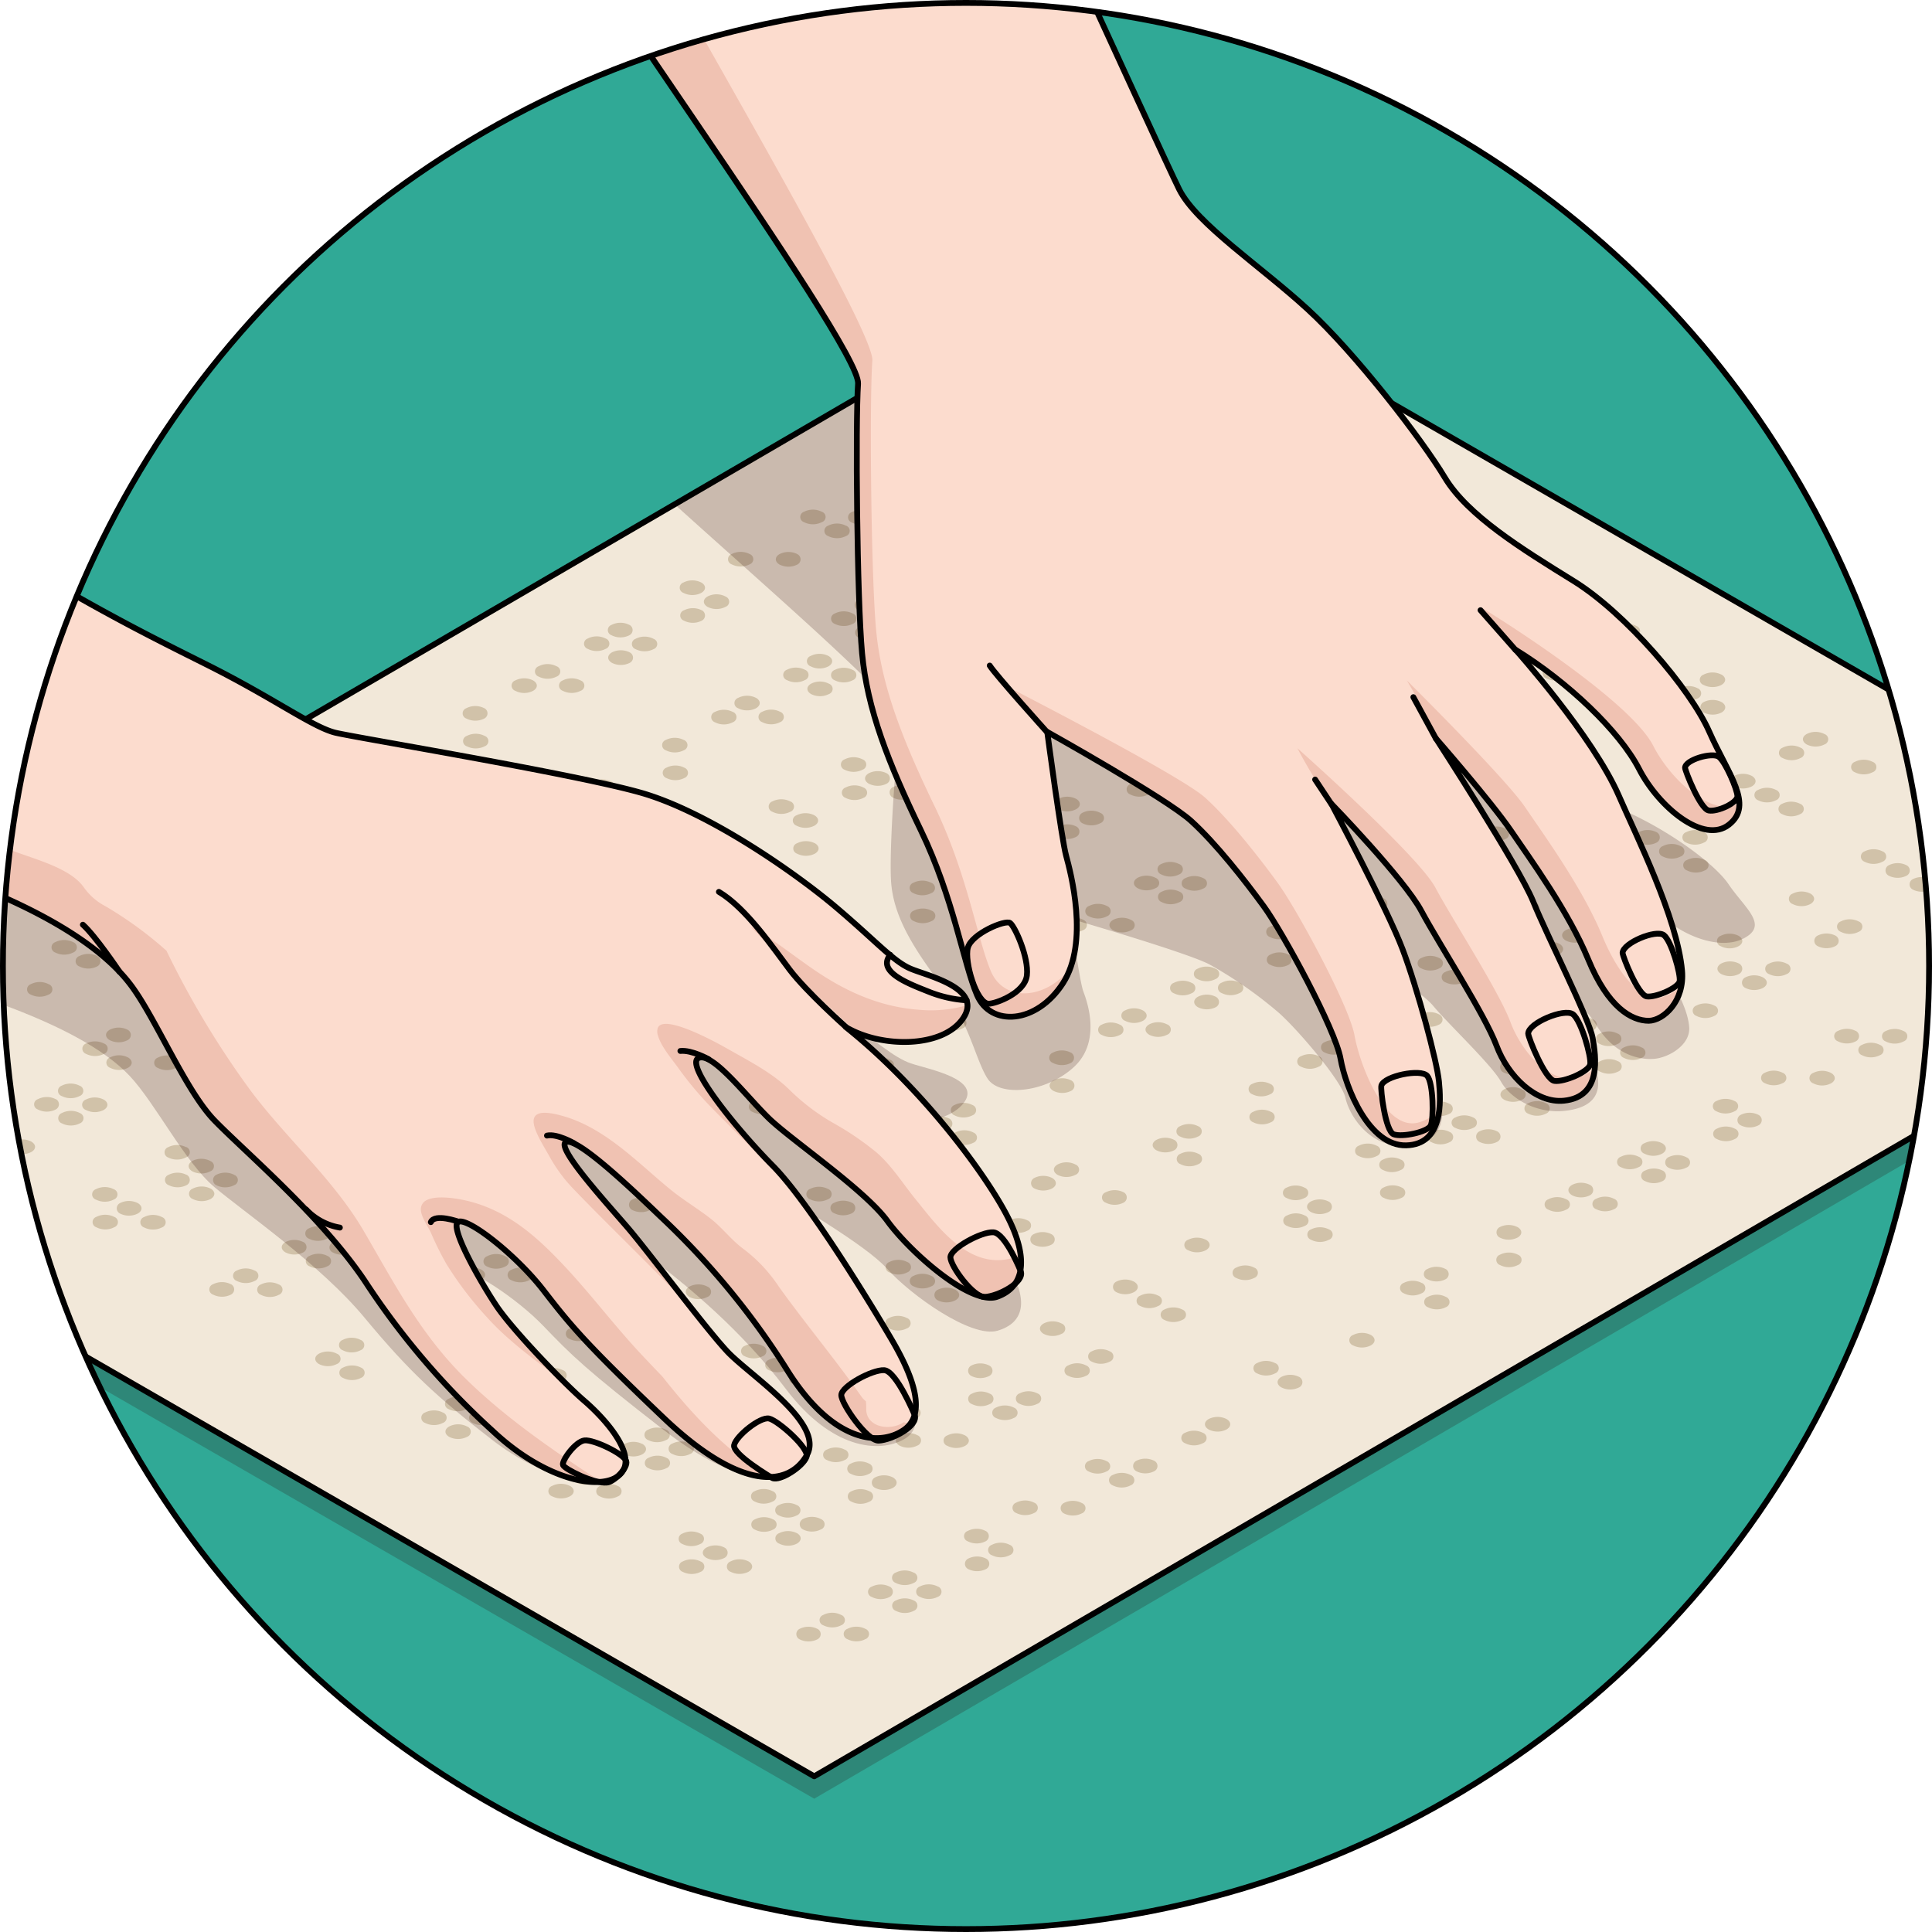 <svg id="Camada_1" data-name="Camada 1" xmlns="http://www.w3.org/2000/svg" xmlns:xlink="http://www.w3.org/1999/xlink" width="332.2" height="332.2" viewBox="0 0 332.2 332.2"><defs><clipPath id="clip-path"><circle cx="166.1" cy="166.1" r="165.6" fill="none"/></clipPath></defs><title>hands_reading_braille_zoom</title><circle id="changecolor" cx="166.1" cy="166.1" r="165.6" fill="#30a996"/><g clip-path="url(#clip-path)"><g style="isolation:isolate"><path d="M393.17,161.8,192.32,46.1-60.81,193.58,140,309.28,393.17,161.8" fill="#2a0000" opacity="0.2"/><path d="M393.17,158,192.32,42.25-60.81,189.73,140,305.43,393.17,158" fill="#f2e8d9"/><path d="M184.19,185.77a3.41,3.41,0,0,0-3.08,0c-.85.5-.84,1.29,0,1.79a3.41,3.41,0,0,0,3.08,0,1,1,0,0,0,0-1.79M201.9,196a3.36,3.36,0,0,0-3.07,0c-.85.49-.84,1.28,0,1.78a3.39,3.39,0,0,0,3.07,0,1,1,0,0,0,0-1.79m4.15,2.4a3.41,3.41,0,0,0-3.08,0,.94.94,0,0,0,0,1.78,3.41,3.41,0,0,0,3.08,0,.94.94,0,0,0,0-1.78M224.36,209a3.39,3.39,0,0,0-3.07,0,.94.94,0,0,0,0,1.78,3.36,3.36,0,0,0,3.07,0,.94.94,0,0,0,0-1.78m4.15,2.39a3.41,3.41,0,0,0-3.08,0,.94.94,0,0,0,0,1.78,3.35,3.35,0,0,0,3.08,0,.94.94,0,0,0,0-1.78m15.93,9.2a3.39,3.39,0,0,0-3.07,0,.94.94,0,0,0,0,1.78,3.35,3.35,0,0,0,3.08,0,.94.94,0,0,0,0-1.78m4.15,2.4a3.35,3.35,0,0,0-3.08,0,.94.94,0,0,0,0,1.78,3.41,3.41,0,0,0,3.08,0,.94.94,0,0,0,0-1.78m-64.48-42a3.36,3.36,0,0,0-3.07,0,.94.94,0,0,0,0,1.78,3.39,3.39,0,0,0,3.07,0,1,1,0,0,0,0-1.79M206,193.64a3.41,3.41,0,0,0-3.08,0,.94.94,0,0,0,0,1.78,3.41,3.41,0,0,0,3.08,0,.94.94,0,0,0,0-1.78m18.31,10.57a3.41,3.41,0,0,0-3.08,0,.94.94,0,0,0,0,1.78,3.38,3.38,0,0,0,3.08,0,.94.94,0,0,0,0-1.78m4.15,2.39a3.41,3.41,0,0,0-3.08,0c-.85.49-.85,1.29,0,1.79a3.41,3.41,0,0,0,3.08,0,1,1,0,0,0,0-1.79m20.07,11.59a3.36,3.36,0,0,0-3.07,0,.94.94,0,0,0,0,1.78,3.41,3.41,0,0,0,3.08,0,1,1,0,0,0,0-1.79m-56-42a3.41,3.41,0,0,0-3.08,0,.94.94,0,0,0,0,1.78,3.41,3.41,0,0,0,3.08,0,.94.94,0,0,0,0-1.78m26,15a3.36,3.36,0,0,0-3.07,0,.94.94,0,0,0,0,1.78,3.39,3.39,0,0,0,3.07,0,.94.94,0,0,0,0-1.78m22.46,13a3.41,3.41,0,0,0-3.08,0,.94.94,0,0,0,0,1.78,3.39,3.39,0,0,0,3.07,0,.94.94,0,0,0,0-1.78M261,215.74a3.38,3.38,0,0,0-3.08,0,.94.94,0,0,0,0,1.78,3.39,3.39,0,0,0,3.07,0,.94.94,0,0,0,0-1.78m-64.47-42a3.39,3.39,0,0,0-3.07,0,.94.94,0,0,0,0,1.78,3.35,3.35,0,0,0,3.08,0c.85-.49.84-1.28,0-1.78m4.14,2.4a3.33,3.33,0,0,0-3.07,0c-.85.49-.84,1.28,0,1.78a3.41,3.41,0,0,0,3.08,0,.94.94,0,0,0,0-1.78m17.72,10.23a3.39,3.39,0,0,0-3.07,0,.94.94,0,0,0,0,1.78,3.39,3.39,0,0,0,3.07,0,.94.94,0,0,0,0-1.78M236.71,197a3.39,3.39,0,0,0-3.07,0,.94.94,0,0,0,0,1.78,3.41,3.41,0,0,0,3.08,0,.94.94,0,0,0,0-1.78m4.15,2.39a3.39,3.39,0,0,0-3.07,0,.94.94,0,0,0,0,1.78,3.36,3.36,0,0,0,3.07,0,.94.94,0,0,0,0-1.78M260.94,211a3.39,3.39,0,0,0-3.07,0,1,1,0,0,0,0,1.79,3.41,3.41,0,0,0,3.08,0c.85-.5.84-1.29,0-1.79m-56.05-42a3.39,3.39,0,0,0-3.07,0,.94.94,0,0,0,0,1.78,3.39,3.39,0,0,0,3.07,0,.94.94,0,0,0,0-1.78m4.15,2.39a3.41,3.41,0,0,0-3.08,0c-.85.5-.84,1.29,0,1.79a3.41,3.41,0,0,0,3.08,0,1,1,0,0,0,0-1.79m17.72,10.23a3.41,3.41,0,0,0-3.08,0,.94.94,0,0,0,0,1.78,3.35,3.35,0,0,0,3.08,0,.94.94,0,0,0,0-1.78m22.46,13a3.38,3.38,0,0,0-3.08,0,.94.94,0,0,0,0,1.78,3.41,3.41,0,0,0,3.08,0,.94.94,0,0,0,0-1.78m20.07,11.59a3.39,3.39,0,0,0-3.07,0,.94.94,0,0,0,0,1.78,3.35,3.35,0,0,0,3.08,0,.94.94,0,0,0,0-1.78M209,166.57a3.41,3.41,0,0,0-3.08,0,.94.94,0,0,0,0,1.78,3.35,3.35,0,0,0,3.08,0,.94.94,0,0,0,0-1.78m4.14,2.4a3.35,3.35,0,0,0-3.08,0,.94.94,0,0,0,0,1.78,3.41,3.41,0,0,0,3.08,0,.94.94,0,0,0,0-1.78m17.72,10.22a3.38,3.38,0,0,0-3.08,0,.94.94,0,0,0,0,1.78,3.41,3.41,0,0,0,3.08,0c.85-.5.84-1.29,0-1.79m4.15,2.4a3.38,3.38,0,0,0-3.08,0,.94.94,0,0,0,0,1.78,3.39,3.39,0,0,0,3.07,0,.94.94,0,0,0,0-1.78m14.16,8.18a3.38,3.38,0,0,0-3.08,0,.94.94,0,0,0,0,1.78,3.41,3.41,0,0,0,3.08,0,.94.94,0,0,0,0-1.78m4.15,2.39a3.41,3.41,0,0,0-3.08,0,.94.94,0,0,0,0,1.78,3.41,3.41,0,0,0,3.08,0,.94.94,0,0,0,0-1.78m4.14,2.39a3.41,3.41,0,0,0-3.08,0,1,1,0,0,0,0,1.79,3.41,3.41,0,0,0,3.08,0,1,1,0,0,0,0-1.79m15.94,9.2a3.38,3.38,0,0,0-3.08,0c-.84.49-.84,1.28,0,1.78a3.41,3.41,0,0,0,3.08,0,1,1,0,0,0,0-1.79m4.14,2.4a3.38,3.38,0,0,0-3.08,0,.94.94,0,0,0,0,1.78,3.41,3.41,0,0,0,3.08,0,.94.94,0,0,0,0-1.78m-56-42a3.39,3.39,0,0,0-3.07,0,.94.94,0,0,0,0,1.78,3.39,3.39,0,0,0,3.07,0,1,1,0,0,0,0-1.79m17.72,10.23a3.39,3.39,0,0,0-3.07,0,.94.94,0,0,0,0,1.78,3.39,3.39,0,0,0,3.07,0,.94.94,0,0,0,0-1.78m4.15,2.39a3.41,3.41,0,0,0-3.08,0,.94.94,0,0,0,0,1.78,3.38,3.38,0,0,0,3.08,0c.85-.5.84-1.29,0-1.79m18.31,10.58a3.35,3.35,0,0,0-3.08,0c-.84.49-.84,1.28,0,1.78a3.39,3.39,0,0,0,3.07,0,.94.94,0,0,0,0-1.78m4.14,2.39a3.41,3.41,0,0,0-3.08,0,.94.94,0,0,0,0,1.78,3.39,3.39,0,0,0,3.07,0,.94.94,0,0,0,0-1.78m15.94,9.2a3.41,3.41,0,0,0-3.08,0,.94.94,0,0,0,0,1.78,3.41,3.41,0,0,0,3.08,0,.94.94,0,0,0,0-1.78m4.14,2.39a3.41,3.41,0,0,0-3.08,0,.94.94,0,0,0,0,1.78,3.36,3.36,0,0,0,3.07,0,1,1,0,0,0,0-1.79m-64.47-41.94a3.39,3.39,0,0,0-3.07,0,.94.94,0,0,0,0,1.78,3.35,3.35,0,0,0,3.08,0c.84-.49.83-1.28,0-1.78m4.15,2.4a3.38,3.38,0,0,0-3.08,0c-.85.5-.84,1.29,0,1.79a3.41,3.41,0,0,0,3.08,0,.94.94,0,0,0,0-1.78M243.25,172a3.39,3.39,0,0,0-3.07,0,.94.94,0,0,0,0,1.78,3.35,3.35,0,0,0,3.08,0c.84-.49.84-1.28,0-1.78m4.15,2.4a3.41,3.41,0,0,0-3.08,0,1,1,0,0,0,0,1.79,3.39,3.39,0,0,0,3.07,0,.94.94,0,0,0,0-1.78m14.17,8.18a3.41,3.41,0,0,0-3.08,0,1,1,0,0,0,0,1.79,3.41,3.41,0,0,0,3.08,0,.94.94,0,0,0,0-1.78m4.14,2.39a3.39,3.39,0,0,0-3.07,0,.94.94,0,0,0,0,1.78,3.41,3.41,0,0,0,3.08,0,.94.94,0,0,0,0-1.78m4.14,2.39a3.39,3.39,0,0,0-3.07,0,.94.94,0,0,0,0,1.78,3.35,3.35,0,0,0,3.08,0c.84-.49.84-1.28,0-1.78m15.94,9.2a3.39,3.39,0,0,0-3.07,0,.94.94,0,0,0,0,1.78,3.33,3.33,0,0,0,3.07,0c.85-.49.84-1.28,0-1.78m4.15,2.4a3.41,3.41,0,0,0-3.08,0,1,1,0,0,0,0,1.79,3.41,3.41,0,0,0,3.08,0,.94.94,0,0,0,0-1.78M229.75,154.5a3.38,3.38,0,0,0-3.08,0,.94.94,0,0,0,0,1.78,3.41,3.41,0,0,0,3.08,0,.94.94,0,0,0,0-1.78m17.72,10.23a3.38,3.38,0,0,0-3.08,0,.94.94,0,0,0,0,1.78,3.41,3.41,0,0,0,3.08,0,.94.94,0,0,0,0-1.78m4.14,2.39a3.41,3.41,0,0,0-3.08,0,.94.94,0,0,0,0,1.78,3.41,3.41,0,0,0,3.08,0,.94.94,0,0,0,0-1.78m26.6,15.36a3.41,3.41,0,0,0-3.08,0,.94.94,0,0,0,0,1.78,3.41,3.41,0,0,0,3.08,0,.94.94,0,0,0,0-1.78m20.08,11.59a3.41,3.41,0,0,0-3.08,0,.94.94,0,0,0,0,1.78,3.35,3.35,0,0,0,3.08,0,.94.94,0,0,0,0-1.78M238,154.52a3.41,3.41,0,0,0-3.08,0c-.85.49-.85,1.29,0,1.79a3.41,3.41,0,0,0,3.08,0,1,1,0,0,0,0-1.79m13.57,7.84a3.41,3.41,0,0,0-3.08,0,.94.94,0,0,0,0,1.78,3.41,3.41,0,0,0,3.08,0,.94.94,0,0,0,0-1.78m8.29,4.79a3.35,3.35,0,0,0-3.08,0,.94.94,0,0,0,0,1.78,3.41,3.41,0,0,0,3.08,0,.94.94,0,0,0,0-1.78M274,175.32a3.41,3.41,0,0,0-3.08,0,1,1,0,0,0,0,1.79,3.41,3.41,0,0,0,3.08,0,1,1,0,0,0,0-1.79m4.15,2.4a3.35,3.35,0,0,0-3.08,0,.94.94,0,0,0,0,1.78,3.41,3.41,0,0,0,3.08,0,.94.94,0,0,0,0-1.78m4.14,2.39a3.41,3.41,0,0,0-3.08,0,.94.94,0,0,0,0,1.78,3.38,3.38,0,0,0,3.08,0,.94.94,0,0,0,0-1.78m15.94,9.2a3.41,3.41,0,0,0-3.08,0,.94.94,0,0,0,0,1.78,3.38,3.38,0,0,0,3.08,0,.94.94,0,0,0,0-1.78m4.14,2.39a3.39,3.39,0,0,0-3.07,0,1,1,0,0,0,0,1.79,3.39,3.39,0,0,0,3.07,0,1,1,0,0,0,0-1.79m-60.19-44.42a3.39,3.39,0,0,0-3.07,0,.94.94,0,0,0,0,1.78,3.39,3.39,0,0,0,3.07,0,.94.94,0,0,0,0-1.78m4.15,2.39a3.41,3.41,0,0,0-3.08,0,.94.94,0,0,0,0,1.78,3.41,3.41,0,0,0,3.08,0,.94.94,0,0,0,0-1.78m13.57,7.84a3.35,3.35,0,0,0-3.08,0c-.84.49-.84,1.28,0,1.78a3.39,3.39,0,0,0,3.07,0,.94.94,0,0,0,0-1.78M264,159.9a3.39,3.39,0,0,0-3.07,0,.94.94,0,0,0,0,1.78,3.39,3.39,0,0,0,3.07,0,.94.94,0,0,0,0-1.78m4.15,2.39a3.41,3.41,0,0,0-3.08,0,.94.94,0,0,0,0,1.78,3.33,3.33,0,0,0,3.07,0c.85-.49.84-1.28,0-1.78m18.31,10.58a3.35,3.35,0,0,0-3.08,0c-.84.49-.84,1.28,0,1.78a3.39,3.39,0,0,0,3.07,0,.94.94,0,0,0,0-1.78m20.08,11.59a3.39,3.39,0,0,0-3.07,0,.94.94,0,0,0,0,1.78,3.39,3.39,0,0,0,3.07,0,.94.94,0,0,0,0-1.78M250.39,147.3a3.39,3.39,0,0,0-3.07,0,.94.94,0,0,0,0,1.78,3.36,3.36,0,0,0,3.07,0,.94.94,0,0,0,0-1.78M264,155.14a3.39,3.39,0,0,0-3.07,0,.94.94,0,0,0,0,1.78,3.41,3.41,0,0,0,3.08,0,.94.94,0,0,0,0-1.78m8.29,4.79a3.36,3.36,0,0,0-3.07,0c-.85.5-.84,1.29,0,1.79a3.41,3.41,0,0,0,3.08,0,.94.94,0,0,0,0-1.78m14.17,8.17a3.41,3.41,0,0,0-3.08,0,.94.94,0,0,0,0,1.78,3.35,3.35,0,0,0,3.08,0c.85-.49.84-1.28,0-1.78m8.29,4.79a3.41,3.41,0,0,0-3.08,0,.94.94,0,0,0,0,1.78,3.41,3.41,0,0,0,3.08,0,.94.94,0,0,0,0-1.78m20.08,11.59a3.41,3.41,0,0,0-3.08,0,.94.94,0,0,0,0,1.78,3.35,3.35,0,0,0,3.08,0c.85-.49.84-1.28,0-1.78m-56-42a3.38,3.38,0,0,0-3.08,0,.94.94,0,0,0,0,1.78,3.41,3.41,0,0,0,3.08,0,.94.94,0,0,0,0-1.78m13.57,7.83a3.41,3.41,0,0,0-3.08,0,1,1,0,0,0,0,1.79,3.41,3.41,0,0,0,3.08,0,1,1,0,0,0,0-1.79m8.29,4.79a3.41,3.41,0,0,0-3.08,0,.94.94,0,0,0,0,1.78,3.35,3.35,0,0,0,3.08,0,.94.94,0,0,0,0-1.78m18.31,10.57a3.41,3.41,0,0,0-3.08,0c-.85.5-.84,1.29,0,1.79a3.41,3.41,0,0,0,3.08,0,1,1,0,0,0,0-1.79m4.14,2.39a3.41,3.41,0,0,0-3.08,0,1,1,0,0,0,0,1.79,3.41,3.41,0,0,0,3.08,0c.85-.49.85-1.29,0-1.79m15.94,9.2a3.41,3.41,0,0,0-3.08,0,.94.94,0,0,0,0,1.78,3.41,3.41,0,0,0,3.08,0,1,1,0,0,0,0-1.79m4.14,2.4a3.39,3.39,0,0,0-3.07,0,.94.94,0,0,0,0,1.78,3.39,3.39,0,0,0,3.07,0,.94.94,0,0,0,0-1.78m-60.32-39.55a3.41,3.41,0,0,0-3.08,0,.94.94,0,0,0,0,1.78,3.38,3.38,0,0,0,3.08,0,.94.94,0,0,0,0-1.78m13.57,7.84a3.35,3.35,0,0,0-3.08,0,.94.94,0,0,0,0,1.78,3.41,3.41,0,0,0,3.08,0,.94.94,0,0,0,0-1.78m8.29,4.78a3.41,3.41,0,0,0-3.08,0,1,1,0,0,0,0,1.79,3.41,3.41,0,0,0,3.08,0c.85-.5.84-1.29,0-1.79m14.17,8.18a3.41,3.41,0,0,0-3.08,0,.94.94,0,0,0,0,1.78,3.35,3.35,0,0,0,3.08,0c.85-.49.84-1.28,0-1.78m8.28,4.79a3.36,3.36,0,0,0-3.07,0,.94.94,0,0,0,0,1.78,3.39,3.39,0,0,0,3.07,0,.94.94,0,0,0,0-1.78m20.09,11.59a3.41,3.41,0,0,0-3.08,0,.94.94,0,0,0,0,1.78,3.35,3.35,0,0,0,3.08,0,.94.94,0,0,0,0-1.78m-42.48-34.2a3.41,3.41,0,0,0-3.08,0,1,1,0,0,0,0,1.79,3.41,3.41,0,0,0,3.08,0,1,1,0,0,0,0-1.79m4.14,2.4a3.33,3.33,0,0,0-3.07,0,.94.94,0,0,0,0,1.78,3.41,3.41,0,0,0,3.08,0,.94.94,0,0,0,0-1.78m4.15,2.39a3.41,3.41,0,0,0-3.08,0,.94.94,0,0,0,0,1.78,3.38,3.38,0,0,0,3.08,0,.94.94,0,0,0,0-1.78m22.46,13a3.41,3.41,0,0,0-3.08,0,1,1,0,0,0,0,1.79,3.41,3.41,0,0,0,3.08,0,1,1,0,0,0,0-1.79m20.08,11.6a3.38,3.38,0,0,0-3.08,0,.94.94,0,0,0,0,1.78,3.38,3.38,0,0,0,3.08,0,.94.94,0,0,0,0-1.78m-64.48-41.94a3.39,3.39,0,0,0-3.07,0,.94.94,0,0,0,0,1.78,3.39,3.39,0,0,0,3.07,0,.94.94,0,0,0,0-1.78m4.15,2.39a3.41,3.41,0,0,0-3.08,0,.94.94,0,0,0,0,1.78,3.39,3.39,0,0,0,3.07,0,.94.94,0,0,0,0-1.78M293,143.09a3.41,3.41,0,0,0-3.08,0,.94.94,0,0,0,0,1.78,3.41,3.41,0,0,0,3.08,0,.94.94,0,0,0,0-1.78m18.31,10.57a3.41,3.41,0,0,0-3.08,0,.94.94,0,0,0,0,1.78,3.36,3.36,0,0,0,3.07,0c.85-.5.84-1.29,0-1.79m8.29,4.79a3.38,3.38,0,0,0-3.08,0,.94.94,0,0,0,0,1.78,3.41,3.41,0,0,0,3.08,0,.94.94,0,0,0,0-1.78M339.64,170a3.41,3.41,0,0,0-3.08,0,.94.94,0,0,0,0,1.78,3.36,3.36,0,0,0,3.07,0c.85-.5.84-1.29,0-1.79m-42.47-34.2a3.41,3.41,0,0,0-3.08,0,.94.94,0,0,0,0,1.78,3.35,3.35,0,0,0,3.08,0,.94.94,0,0,0,0-1.78m-9.5-10.2a3.38,3.38,0,0,0-3.08,0,.94.94,0,0,0,0,1.78,3.38,3.38,0,0,0,3.08,0,.94.94,0,0,0,0-1.78m13.57,7.83a3.41,3.41,0,0,0-3.08,0c-.85.5-.84,1.29,0,1.79a3.41,3.41,0,0,0,3.08,0c.85-.49.84-1.29,0-1.79m4.14,2.4a3.39,3.39,0,0,0-3.07,0,.94.94,0,0,0,0,1.78,3.39,3.39,0,0,0,3.07,0,.94.94,0,0,0,0-1.78m4.15,2.39a3.41,3.41,0,0,0-3.08,0,.94.94,0,0,0,0,1.78,3.35,3.35,0,0,0,3.08,0,.94.94,0,0,0,0-1.78m14.17,8.18a3.41,3.41,0,0,0-3.08,0,.94.94,0,0,0,0,1.78,3.35,3.35,0,0,0,3.08,0,.94.94,0,0,0,0-1.78m4.14,2.39a3.39,3.39,0,0,0-3.07,0,1,1,0,0,0,0,1.79,3.39,3.39,0,0,0,3.07,0,1,1,0,0,0,0-1.79m4.15,2.39a3.41,3.41,0,0,0-3.08,0,1,1,0,0,0,0,1.79,3.41,3.41,0,0,0,3.08,0,1,1,0,0,0,0-1.79m15.93,9.2a3.39,3.39,0,0,0-3.07,0,.94.94,0,0,0,0,1.78,3.41,3.41,0,0,0,3.08,0c.85-.49.85-1.29,0-1.79m4.15,2.4a3.41,3.41,0,0,0-3.08,0,.94.94,0,0,0,0,1.78,3.35,3.35,0,0,0,3.08,0,.94.94,0,0,0,0-1.78m-60.2-44.43a3.39,3.39,0,0,0-3.07,0,.94.94,0,0,0,0,1.78,3.36,3.36,0,0,0,3.07,0,.94.94,0,0,0,0-1.78m4.15,2.39a3.41,3.41,0,0,0-3.08,0,1,1,0,0,0,0,1.79,3.41,3.41,0,0,0,3.08,0c.85-.5.84-1.29,0-1.79m13.57,7.84a3.39,3.39,0,0,0-3.07,0,.94.94,0,0,0,0,1.78,3.33,3.33,0,0,0,3.07,0,.94.94,0,0,0,0-1.78M296,116a3.38,3.38,0,0,0-3.08,0,.93.93,0,0,0,0,1.77,3.38,3.38,0,0,0,3.08,0c.85-.5.84-1.29,0-1.79m17.72,10.24a3.35,3.35,0,0,0-3.08,0c-.85.49-.84,1.28,0,1.78a3.41,3.41,0,0,0,3.08,0,.94.94,0,0,0,0-1.78M322,131a3.39,3.39,0,0,0-3.07,0,.94.94,0,0,0,0,1.78,3.39,3.39,0,0,0,3.07,0,.94.94,0,0,0,0-1.78m14.17,8.18a3.41,3.41,0,0,0-3.08,0,.94.94,0,0,0,0,1.78,3.39,3.39,0,0,0,3.07,0,.94.94,0,0,0,0-1.78m8.29,4.78a3.41,3.41,0,0,0-3.08,0c-.84.5-.83,1.29,0,1.79a3.39,3.39,0,0,0,3.07,0c.85-.5.84-1.29,0-1.79m20.08,11.6a3.41,3.41,0,0,0-3.08,0,.94.94,0,0,0,0,1.78,3.39,3.39,0,0,0,3.07,0,.94.94,0,0,0,0-1.78" fill="#d1c2a9"/><path d="M76.15,242.88a3.39,3.39,0,0,0-3.07,0,.94.94,0,0,0,0,1.78,3.35,3.35,0,0,0,3.08,0,.94.94,0,0,0,0-1.78m4.15,2.4a3.35,3.35,0,0,0-3.08,0c-.85.49-.85,1.28,0,1.78a3.41,3.41,0,0,0,3.08,0,.94.94,0,0,0,0-1.78M98,255.5a3.39,3.39,0,0,0-3.07,0,.94.94,0,0,0,0,1.78,3.41,3.41,0,0,0,3.08,0c.85-.49.85-1.29,0-1.79m22.46,13a3.41,3.41,0,0,0-3.08,0,.94.94,0,0,0,0,1.78,3.38,3.38,0,0,0,3.08,0,.94.94,0,0,0,0-1.78m20.08,11.59a3.39,3.39,0,0,0-3.07,0,1,1,0,0,0,0,1.79,3.41,3.41,0,0,0,3.08,0,1,1,0,0,0,0-1.79M80.22,240.51a3.36,3.36,0,0,0-3.07,0,.94.94,0,0,0,0,1.78,3.41,3.41,0,0,0,3.08,0,1,1,0,0,0,0-1.79m4.15,2.4a3.41,3.41,0,0,0-3.08,0,.94.94,0,0,0,0,1.78,3.41,3.41,0,0,0,3.08,0,.94.94,0,0,0,0-1.78m17.72,10.23a3.41,3.41,0,0,0-3.08,0,.94.94,0,0,0,0,1.78,3.41,3.41,0,0,0,3.08,0,.94.94,0,0,0,0-1.78m4.14,2.39a3.41,3.41,0,0,0-3.08,0,.94.94,0,0,0,0,1.78,3.38,3.38,0,0,0,3.08,0,.94.94,0,0,0,0-1.78m14.17,8.18a3.41,3.41,0,0,0-3.08,0,.94.94,0,0,0,0,1.78,3.38,3.38,0,0,0,3.08,0,.94.94,0,0,0,0-1.78m4.15,2.39a3.41,3.41,0,0,0-3.08,0c-.85.49-.85,1.29,0,1.79a3.41,3.41,0,0,0,3.08,0,1,1,0,0,0,0-1.79m4.14,2.39a3.38,3.38,0,0,0-3.08,0,.94.94,0,0,0,0,1.78,3.41,3.41,0,0,0,3.08,0c.85-.5.84-1.29,0-1.79m15.93,9.21a3.33,3.33,0,0,0-3.07,0,.94.94,0,0,0,0,1.78,3.41,3.41,0,0,0,3.08,0,.94.94,0,0,0,0-1.78m4.15,2.39a3.41,3.41,0,0,0-3.08,0,.94.94,0,0,0,0,1.78,3.38,3.38,0,0,0,3.08,0,.94.94,0,0,0,0-1.78m-56.05-42a3.35,3.35,0,0,0-3.08,0c-.84.49-.84,1.28,0,1.78a3.39,3.39,0,0,0,3.07,0,.94.94,0,0,0,0-1.78m17.72,10.22a3.38,3.38,0,0,0-3.08,0,.93.93,0,0,0,0,1.77,3.38,3.38,0,0,0,3.08,0c.85-.5.84-1.29,0-1.79m4.14,2.4a3.38,3.38,0,0,0-3.08,0,.94.94,0,0,0,0,1.78,3.39,3.39,0,0,0,3.07,0,.94.94,0,0,0,0-1.78m18.32,10.57a3.41,3.41,0,0,0-3.08,0,.94.94,0,0,0,0,1.78,3.41,3.41,0,0,0,3.08,0,.94.94,0,0,0,0-1.78m4.14,2.39a3.41,3.41,0,0,0-3.08,0,.94.94,0,0,0,0,1.78,3.38,3.38,0,0,0,3.08,0c.85-.5.84-1.29,0-1.79m15.93,9.2a3.36,3.36,0,0,0-3.07,0,.93.93,0,0,0,0,1.77,3.36,3.36,0,0,0,3.07,0,1,1,0,0,0,0-1.79m4.15,2.4a3.38,3.38,0,0,0-3.08,0,.94.94,0,0,0,0,1.78,3.39,3.39,0,0,0,3.07,0,.94.94,0,0,0,0-1.78m-64.47-42a3.39,3.39,0,0,0-3.07,0,1,1,0,0,0,0,1.79,3.41,3.41,0,0,0,3.08,0c.85-.5.84-1.29,0-1.79m4.14,2.4a3.39,3.39,0,0,0-3.07,0,.94.94,0,0,0,0,1.78,3.41,3.41,0,0,0,3.08,0,.94.94,0,0,0,0-1.78m17.72,10.23a3.39,3.39,0,0,0-3.07,0,.94.94,0,0,0,0,1.78,3.41,3.41,0,0,0,3.08,0,.94.94,0,0,0,0-1.78m4.15,2.39a3.41,3.41,0,0,0-3.08,0,.94.94,0,0,0,0,1.78,3.41,3.41,0,0,0,3.08,0,.94.94,0,0,0,0-1.78m14.16,8.18a3.39,3.39,0,0,0-3.07,0,.94.94,0,0,0,0,1.78,3.41,3.41,0,0,0,3.08,0,.94.94,0,0,0,0-1.78m4.15,2.39a3.39,3.39,0,0,0-3.07,0,.94.94,0,0,0,0,1.78,3.33,3.33,0,0,0,3.07,0,.94.94,0,0,0,0-1.78m4.14,2.4a3.36,3.36,0,0,0-3.07,0,1,1,0,0,0,0,1.79,3.41,3.41,0,0,0,3.08,0,.94.94,0,0,0,0-1.78m15.94,9.2a3.39,3.39,0,0,0-3.07,0,.94.94,0,0,0,0,1.78,3.41,3.41,0,0,0,3.08,0,.94.94,0,0,0,0-1.78m4.14,2.39a3.39,3.39,0,0,0-3.07,0,.94.94,0,0,0,0,1.78,3.41,3.41,0,0,0,3.08,0,.94.94,0,0,0,0-1.78M101,228.44a3.39,3.39,0,0,0-3.07,0,.94.94,0,0,0,0,1.78,3.35,3.35,0,0,0,3.08,0,.94.94,0,0,0,0-1.78m17.72,10.23a3.41,3.41,0,0,0-3.08,0,.94.94,0,0,0,0,1.78,3.38,3.38,0,0,0,3.08,0,.94.94,0,0,0,0-1.78m4.14,2.39a3.39,3.39,0,0,0-3.07,0,.94.94,0,0,0,0,1.78,3.35,3.35,0,0,0,3.08,0,.94.94,0,0,0,0-1.78m26.61,15.36a3.41,3.41,0,0,0-3.08,0,.94.94,0,0,0,0,1.78,3.35,3.35,0,0,0,3.08,0,.94.94,0,0,0,0-1.78M169.55,268a3.41,3.41,0,0,0-3.08,0,1,1,0,0,0,0,1.79,3.41,3.41,0,0,0,3.08,0,1,1,0,0,0,0-1.79m-60.33-39.54a3.35,3.35,0,0,0-3.08,0,.94.94,0,0,0,0,1.78,3.41,3.41,0,0,0,3.08,0,.94.94,0,0,0,0-1.78m13.58,7.83a3.41,3.41,0,0,0-3.08,0c-.85.49-.85,1.29,0,1.79a3.41,3.41,0,0,0,3.08,0,1,1,0,0,0,0-1.79m8.28,4.79a3.36,3.36,0,0,0-3.07,0,.94.94,0,0,0,0,1.78,3.36,3.36,0,0,0,3.07,0,.94.94,0,0,0,0-1.78m14.17,8.18a3.38,3.38,0,0,0-3.08,0,.94.94,0,0,0,0,1.78,3.41,3.41,0,0,0,3.08,0,.94.94,0,0,0,0-1.78m4.15,2.39a3.41,3.41,0,0,0-3.08,0,.94.94,0,0,0,0,1.78,3.35,3.35,0,0,0,3.08,0,.94.94,0,0,0,0-1.78m4.14,2.39a3.41,3.41,0,0,0-3.08,0,1,1,0,0,0,0,1.79,3.41,3.41,0,0,0,3.08,0c.85-.5.84-1.29,0-1.79m15.93,9.2a3.36,3.36,0,0,0-3.07,0,.94.94,0,0,0,0,1.78,3.39,3.39,0,0,0,3.07,0,1,1,0,0,0,0-1.79m4.15,2.4a3.38,3.38,0,0,0-3.08,0,.94.94,0,0,0,0,1.78,3.41,3.41,0,0,0,3.08,0,.94.94,0,0,0,0-1.78m-60.19-44.43a3.41,3.41,0,0,0-3.08,0,.94.94,0,0,0,0,1.78,3.41,3.41,0,0,0,3.08,0,.94.94,0,0,0,0-1.78m4.14,2.39a3.41,3.41,0,0,0-3.08,0,.94.94,0,0,0,0,1.78,3.39,3.39,0,0,0,3.07,0,1,1,0,0,0,0-1.79m13.58,7.84a3.41,3.41,0,0,0-3.08,0,.94.94,0,0,0,0,1.78,3.41,3.41,0,0,0,3.08,0,.94.94,0,0,0,0-1.78m4.14,2.39a3.39,3.39,0,0,0-3.07,0,.94.94,0,0,0,0,1.78,3.39,3.39,0,0,0,3.07,0,.94.94,0,0,0,0-1.78m4.15,2.39a3.41,3.41,0,0,0-3.08,0c-.85.5-.84,1.29,0,1.79a3.41,3.41,0,0,0,3.08,0,1,1,0,0,0,0-1.79m18.31,10.58a3.35,3.35,0,0,0-3.08,0c-.84.49-.84,1.28,0,1.78a3.39,3.39,0,0,0,3.07,0,.94.94,0,0,0,0-1.78m20.08,11.59a3.41,3.41,0,0,0-3.08,0,.94.94,0,0,0,0,1.78,3.41,3.41,0,0,0,3.08,0,.94.94,0,0,0,0-1.78m-56.18-37.15a3.38,3.38,0,0,0-3.08,0c-.85.5-.84,1.29,0,1.79a3.41,3.41,0,0,0,3.08,0,.94.94,0,0,0,0-1.78m13.57,7.83a3.39,3.39,0,0,0-3.07,0,.94.94,0,0,0,0,1.78,3.36,3.36,0,0,0,3.07,0,.94.94,0,0,0,0-1.78m8.29,4.79a3.38,3.38,0,0,0-3.08,0,.94.94,0,0,0,0,1.78,3.41,3.41,0,0,0,3.08,0,.94.94,0,0,0,0-1.78m14.16,8.18a3.39,3.39,0,0,0-3.07,0,1,1,0,0,0,0,1.79,3.41,3.41,0,0,0,3.08,0,.94.94,0,0,0,0-1.78m8.29,4.78a3.39,3.39,0,0,0-3.07,0,.94.94,0,0,0,0,1.78,3.35,3.35,0,0,0,3.08,0c.84-.49.84-1.28,0-1.78M186,258.43a3.39,3.39,0,0,0-3.07,0,1,1,0,0,0,0,1.79,3.41,3.41,0,0,0,3.08,0,.94.94,0,0,0,0-1.78m-56-42a3.41,3.41,0,0,0-3.08,0,.94.94,0,0,0,0,1.78,3.38,3.38,0,0,0,3.08,0,.94.94,0,0,0,0-1.78m13.58,7.84a3.38,3.38,0,0,0-3.08,0,.94.94,0,0,0,0,1.78,3.41,3.41,0,0,0,3.08,0,.94.94,0,0,0,0-1.78m8.28,4.78a3.39,3.39,0,0,0-3.07,0c-.85.5-.84,1.29,0,1.79a3.39,3.39,0,0,0,3.07,0,1,1,0,0,0,0-1.79m18.32,10.58a3.35,3.35,0,0,0-3.08,0,.94.94,0,0,0,0,1.78,3.41,3.41,0,0,0,3.08,0,.94.94,0,0,0,0-1.78m4.14,2.39a3.41,3.41,0,0,0-3.08,0,.94.94,0,0,0,0,1.78,3.41,3.41,0,0,0,3.08,0,.94.94,0,0,0,0-1.78m15.93,9.2a3.39,3.39,0,0,0-3.07,0,.94.94,0,0,0,0,1.78,3.39,3.39,0,0,0,3.07,0,.94.94,0,0,0,0-1.78m4.15,2.39a3.41,3.41,0,0,0-3.08,0,.94.94,0,0,0,0,1.78,3.35,3.35,0,0,0,3.08,0,.94.94,0,0,0,0-1.78M134.07,214a3.39,3.39,0,0,0-3.07,0,1,1,0,0,0,0,1.79,3.39,3.39,0,0,0,3.07,0,1,1,0,0,0,0-1.79m13.58,7.84a3.41,3.41,0,0,0-3.08,0,.94.94,0,0,0,0,1.78,3.38,3.38,0,0,0,3.08,0,.94.94,0,0,0,0-1.78m8.29,4.79a3.38,3.38,0,0,0-3.08,0,.94.94,0,0,0,0,1.78,3.41,3.41,0,0,0,3.08,0,.94.94,0,0,0,0-1.78m14.16,8.17a3.41,3.41,0,0,0-3.08,0,1,1,0,0,0,0,1.79,3.41,3.41,0,0,0,3.08,0,1,1,0,0,0,0-1.79m8.29,4.79a3.41,3.41,0,0,0-3.08,0,.94.94,0,0,0,0,1.78,3.35,3.35,0,0,0,3.08,0,.94.94,0,0,0,0-1.78m20.08,11.59a3.41,3.41,0,0,0-3.08,0,1,1,0,0,0,0,1.79,3.41,3.41,0,0,0,3.08,0,1,1,0,0,0,0-1.79M156,217a3.35,3.35,0,0,0-3.08,0,.94.94,0,0,0,0,1.78,3.41,3.41,0,0,0,3.08,0,.94.94,0,0,0,0-1.78m4.14,2.39a3.39,3.39,0,0,0-3.07,0,.94.94,0,0,0,0,1.78,3.38,3.38,0,0,0,3.08,0,.94.94,0,0,0,0-1.78m4.15,2.39a3.41,3.41,0,0,0-3.08,0,1,1,0,0,0,0,1.79,3.41,3.41,0,0,0,3.08,0c.85-.5.84-1.29,0-1.79m22.45,13a3.38,3.38,0,0,0-3.08,0,.94.94,0,0,0,0,1.78,3.41,3.41,0,0,0,3.08,0,.94.94,0,0,0,0-1.78m20.08,11.59a3.39,3.39,0,0,0-3.07,0,.94.94,0,0,0,0,1.78,3.33,3.33,0,0,0,3.07,0,.94.94,0,0,0,0-1.78m-64.47-41.94a3.39,3.39,0,0,0-3.07,0,.94.94,0,0,0,0,1.78,3.39,3.39,0,0,0,3.07,0,.94.94,0,0,0,0-1.78m4.15,2.39a3.41,3.41,0,0,0-3.08,0,.94.94,0,0,0,0,1.78,3.41,3.41,0,0,0,3.08,0,1,1,0,0,0,0-1.79M164.21,217a3.39,3.39,0,0,0-3.07,0,.94.94,0,0,0,0,1.78,3.36,3.36,0,0,0,3.07,0,1,1,0,0,0,0-1.79m18.32,10.58a3.35,3.35,0,0,0-3.08,0c-.85.49-.84,1.28,0,1.78a3.41,3.41,0,0,0,3.08,0,.94.94,0,0,0,0-1.78m8.28,4.78a3.39,3.39,0,0,0-3.07,0,.94.94,0,0,0,0,1.78,3.39,3.39,0,0,0,3.07,0,.94.94,0,0,0,0-1.78M210.9,244a3.41,3.41,0,0,0-3.08,0c-.85.5-.84,1.29,0,1.79a3.41,3.41,0,0,0,3.08,0c.85-.5.84-1.29,0-1.79m-42.47-34.2a3.41,3.41,0,0,0-3.08,0,1,1,0,0,0,0,1.79,3.41,3.41,0,0,0,3.08,0,1,1,0,0,0,0-1.79m-9.5-10.2a3.41,3.41,0,0,0-3.08,0,.94.94,0,0,0,0,1.78,3.35,3.35,0,0,0,3.08,0,.94.94,0,0,0,0-1.78m13.57,7.84a3.38,3.38,0,0,0-3.08,0,.94.94,0,0,0,0,1.78,3.41,3.41,0,0,0,3.08,0,.94.94,0,0,0,0-1.78m4.14,2.39a3.39,3.39,0,0,0-3.07,0,.94.94,0,0,0,0,1.78,3.35,3.35,0,0,0,3.08,0,.94.94,0,0,0,0-1.78m4.15,2.39a3.41,3.41,0,0,0-3.08,0,1,1,0,0,0,0,1.79,3.41,3.41,0,0,0,3.08,0,1,1,0,0,0,0-1.79M195,220.38a3.39,3.39,0,0,0-3.07,0,1,1,0,0,0,0,1.79,3.39,3.39,0,0,0,3.07,0c.85-.49.85-1.29,0-1.79m4.15,2.4a3.38,3.38,0,0,0-3.08,0,.94.94,0,0,0,0,1.78,3.41,3.41,0,0,0,3.08,0,.94.94,0,0,0,0-1.78m4.14,2.39a3.41,3.41,0,0,0-3.08,0,.94.94,0,0,0,0,1.78,3.41,3.41,0,0,0,3.08,0,.94.94,0,0,0,0-1.78m15.94,9.2a3.39,3.39,0,0,0-3.07,0,.94.94,0,0,0,0,1.78,3.41,3.41,0,0,0,3.08,0,.94.94,0,0,0,0-1.78m4.15,2.39a3.41,3.41,0,0,0-3.08,0c-.85.5-.84,1.29,0,1.79a3.41,3.41,0,0,0,3.08,0,1,1,0,0,0,0-1.79m-60.2-44.43a3.36,3.36,0,0,0-3.07,0,.94.94,0,0,0,0,1.78,3.41,3.41,0,0,0,3.08,0,1,1,0,0,0,0-1.79m4.15,2.4a3.35,3.35,0,0,0-3.08,0,.94.94,0,0,0,0,1.78,3.41,3.41,0,0,0,3.08,0,.94.94,0,0,0,0-1.78m13.57,7.83a3.41,3.41,0,0,0-3.08,0,1,1,0,0,0,0,1.79,3.41,3.41,0,0,0,3.08,0c.85-.5.84-1.29,0-1.79M167.2,190a3.39,3.39,0,0,0-3.07,0,.94.94,0,0,0,0,1.78,3.39,3.39,0,0,0,3.07,0,.94.94,0,0,0,0-1.78m17.72,10.23a3.35,3.35,0,0,0-3.08,0c-.84.49-.84,1.28,0,1.78a3.39,3.39,0,0,0,3.07,0,.94.94,0,0,0,0-1.78m8.29,4.78a3.41,3.41,0,0,0-3.08,0,.94.94,0,0,0,0,1.78,3.36,3.36,0,0,0,3.07,0,1,1,0,0,0,0-1.79m14.17,8.18a3.41,3.41,0,0,0-3.08,0,.94.94,0,0,0,0,1.78,3.38,3.38,0,0,0,3.08,0c.85-.5.84-1.29,0-1.79m8.29,4.79a3.38,3.38,0,0,0-3.08,0,.94.94,0,0,0,0,1.78,3.41,3.41,0,0,0,3.08,0,.94.94,0,0,0,0-1.78m20.08,11.59a3.41,3.41,0,0,0-3.08,0,.94.94,0,0,0,0,1.78,3.36,3.36,0,0,0,3.07,0c.85-.5.84-1.29,0-1.79" fill="#d1c2a9"/><path d="M83.34,126.54a3.35,3.35,0,0,0-3.08,0,.94.94,0,0,0,0,1.78,3.41,3.41,0,0,0,3.08,0,.94.94,0,0,0,0-1.78m17.71,10.22a3.39,3.39,0,0,0-3.07,0,.94.94,0,0,0,0,1.78,3.41,3.41,0,0,0,3.08,0c.85-.49.85-1.29,0-1.79m4.15,2.4a3.41,3.41,0,0,0-3.08,0,.94.94,0,0,0,0,1.78,3.41,3.41,0,0,0,3.08,0,.94.94,0,0,0,0-1.78m18.31,10.57a3.41,3.41,0,0,0-3.08,0,.94.94,0,0,0,0,1.78,3.38,3.38,0,0,0,3.08,0,.94.94,0,0,0,0-1.78m4.14,2.39a3.39,3.39,0,0,0-3.07,0c-.85.5-.84,1.29,0,1.79a3.39,3.39,0,0,0,3.07,0,1,1,0,0,0,0-1.79m15.94,9.2a3.36,3.36,0,0,0-3.07,0,.94.94,0,0,0,0,1.78,3.41,3.41,0,0,0,3.08,0,1,1,0,0,0,0-1.79m4.15,2.4a3.41,3.41,0,0,0-3.08,0,.94.94,0,0,0,0,1.78,3.41,3.41,0,0,0,3.08,0,.94.94,0,0,0,0-1.78M83.26,121.77a3.36,3.36,0,0,0-3.07,0,.94.94,0,0,0,0,1.78,3.41,3.41,0,0,0,3.08,0,1,1,0,0,0,0-1.79m21.86,12.63a3.39,3.39,0,0,0-3.07,0,.94.94,0,0,0,0,1.78,3.39,3.39,0,0,0,3.07,0,.94.94,0,0,0,0-1.78M123.44,145a3.41,3.41,0,0,0-3.08,0,.94.94,0,0,0,0,1.78,3.38,3.38,0,0,0,3.08,0,.94.94,0,0,0,0-1.78m4.14,2.39a3.39,3.39,0,0,0-3.07,0c-.85.49-.85,1.29,0,1.79a3.39,3.39,0,0,0,3.07,0,1,1,0,0,0,0-1.79M147.66,159a3.39,3.39,0,0,0-3.07,0,.94.94,0,0,0,0,1.78,3.41,3.41,0,0,0,3.08,0,.94.94,0,0,0,0-1.78m-56-42a3.39,3.39,0,0,0-3.07,0,.94.94,0,0,0,0,1.78,3.33,3.33,0,0,0,3.07,0c.85-.49.85-1.28,0-1.78m26,15a3.38,3.38,0,0,0-3.08,0,.94.94,0,0,0,0,1.78,3.39,3.39,0,0,0,3.07,0,.94.94,0,0,0,0-1.78m22.46,13a3.41,3.41,0,0,0-3.08,0,.94.94,0,0,0,0,1.78,3.38,3.38,0,0,0,3.08,0c.85-.5.84-1.29,0-1.79m20.08,11.6a3.38,3.38,0,0,0-3.08,0,.94.94,0,0,0,0,1.78,3.39,3.39,0,0,0,3.07,0,.94.94,0,0,0,0-1.78M95.69,114.56a3.33,3.33,0,0,0-3.07,0,.94.94,0,0,0,0,1.78,3.41,3.41,0,0,0,3.08,0,.94.94,0,0,0,0-1.78M99.83,117a3.39,3.39,0,0,0-3.07,0,.94.94,0,0,0,0,1.78,3.41,3.41,0,0,0,3.08,0,.94.94,0,0,0,0-1.78m17.72,10.23a3.39,3.39,0,0,0-3.07,0,.94.94,0,0,0,0,1.78,3.41,3.41,0,0,0,3.08,0,.94.94,0,0,0,0-1.78m18.31,10.57a3.39,3.39,0,0,0-3.07,0,.94.94,0,0,0,0,1.78,3.41,3.41,0,0,0,3.08,0,.94.94,0,0,0,0-1.78m4.15,2.39a3.41,3.41,0,0,0-3.08,0,.94.94,0,0,0,0,1.78,3.35,3.35,0,0,0,3.08,0c.85-.49.84-1.28,0-1.78m20.08,11.6a3.39,3.39,0,0,0-3.07,0,.94.94,0,0,0,0,1.78,3.41,3.41,0,0,0,3.08,0,.94.94,0,0,0,0-1.78m-56-42a3.39,3.39,0,0,0-3.07,0,.94.94,0,0,0,0,1.78,3.35,3.35,0,0,0,3.08,0,.94.94,0,0,0,0-1.78m4.15,2.39a3.41,3.41,0,0,0-3.08,0c-.85.5-.84,1.29,0,1.79a3.41,3.41,0,0,0,3.08,0,1,1,0,0,0,0-1.79m17.71,10.23a3.39,3.39,0,0,0-3.07,0,.94.94,0,0,0,0,1.78,3.33,3.33,0,0,0,3.07,0,.94.94,0,0,0,0-1.78m22.46,13a3.36,3.36,0,0,0-3.07,0,.94.94,0,0,0,0,1.78,3.36,3.36,0,0,0,3.07,0,.94.94,0,0,0,0-1.78m20.08,11.59a3.39,3.39,0,0,0-3.07,0,.94.94,0,0,0,0,1.78,3.35,3.35,0,0,0,3.08,0,.94.94,0,0,0,0-1.78m-60.33-39.55a3.36,3.36,0,0,0-3.07,0,.94.94,0,0,0,0,1.78,3.39,3.39,0,0,0,3.07,0,1,1,0,0,0,0-1.79m4.15,2.4a3.35,3.35,0,0,0-3.08,0,.94.94,0,0,0,0,1.78,3.41,3.41,0,0,0,3.08,0,.94.94,0,0,0,0-1.78M130,120a3.38,3.38,0,0,0-3.08,0,.94.94,0,0,0,0,1.78,3.41,3.41,0,0,0,3.08,0c.85-.5.84-1.29,0-1.79m4.14,2.4a3.38,3.38,0,0,0-3.08,0,.94.94,0,0,0,0,1.78,3.38,3.38,0,0,0,3.08,0,.94.94,0,0,0,0-1.78m14.17,8.18a3.38,3.38,0,0,0-3.08,0,.94.94,0,0,0,0,1.78,3.41,3.41,0,0,0,3.08,0,.94.94,0,0,0,0-1.78m4.15,2.39a3.41,3.41,0,0,0-3.08,0c-.85.49-.85,1.29,0,1.79a3.41,3.41,0,0,0,3.08,0,1,1,0,0,0,0-1.79m4.14,2.39a3.41,3.41,0,0,0-3.08,0,1,1,0,0,0,0,1.79,3.41,3.41,0,0,0,3.08,0c.85-.5.84-1.29,0-1.79m15.93,9.2a3.36,3.36,0,0,0-3.07,0,.94.94,0,0,0,0,1.78,3.39,3.39,0,0,0,3.07,0,1,1,0,0,0,0-1.79m4.15,2.4a3.38,3.38,0,0,0-3.08,0,.94.94,0,0,0,0,1.78,3.41,3.41,0,0,0,3.08,0,.94.94,0,0,0,0-1.78m-56-42a3.41,3.41,0,0,0-3.08,0,.94.94,0,0,0,0,1.78,3.39,3.39,0,0,0,3.07,0,1,1,0,0,0,0-1.79m17.72,10.23a3.41,3.41,0,0,0-3.08,0,.94.94,0,0,0,0,1.78,3.38,3.38,0,0,0,3.08,0,.94.94,0,0,0,0-1.78m4.14,2.4a3.33,3.33,0,0,0-3.07,0c-.85.49-.84,1.28,0,1.78a3.39,3.39,0,0,0,3.07,0,.94.94,0,0,0,0-1.78m18.32,10.57a3.35,3.35,0,0,0-3.08,0,.94.94,0,0,0,0,1.78,3.41,3.41,0,0,0,3.08,0,.94.94,0,0,0,0-1.78m4.14,2.39a3.41,3.41,0,0,0-3.08,0,.94.94,0,0,0,0,1.78,3.39,3.39,0,0,0,3.07,0,.94.94,0,0,0,0-1.78m15.94,9.2a3.41,3.41,0,0,0-3.08,0,.94.94,0,0,0,0,1.78,3.41,3.41,0,0,0,3.08,0,.94.94,0,0,0,0-1.78m4.14,2.39a3.41,3.41,0,0,0-3.08,0,.94.94,0,0,0,0,1.78,3.36,3.36,0,0,0,3.07,0,1,1,0,0,0,0-1.79m-64.47-41.94a3.39,3.39,0,0,0-3.07,0,.94.94,0,0,0,0,1.78,3.35,3.35,0,0,0,3.08,0c.85-.49.84-1.28,0-1.78m4.15,2.4a3.38,3.38,0,0,0-3.08,0c-.85.5-.84,1.29,0,1.79a3.41,3.41,0,0,0,3.08,0,.94.94,0,0,0,0-1.78m17.71,10.22a3.39,3.39,0,0,0-3.07,0,.94.94,0,0,0,0,1.78,3.35,3.35,0,0,0,3.08,0c.84-.49.84-1.28,0-1.78m4.15,2.4a3.41,3.41,0,0,0-3.08,0,.94.94,0,0,0,0,1.78,3.41,3.41,0,0,0,3.08,0,.94.94,0,0,0,0-1.78m14.16,8.18a3.39,3.39,0,0,0-3.07,0,1,1,0,0,0,0,1.79,3.41,3.41,0,0,0,3.08,0,.94.94,0,0,0,0-1.78m4.15,2.39a3.39,3.39,0,0,0-3.07,0,.94.94,0,0,0,0,1.78,3.38,3.38,0,0,0,3.08,0,.94.94,0,0,0,0-1.78m4.14,2.39a3.39,3.39,0,0,0-3.07,0,.94.94,0,0,0,0,1.78,3.35,3.35,0,0,0,3.08,0c.84-.49.84-1.28,0-1.78m15.94,9.2a3.39,3.39,0,0,0-3.07,0,.94.94,0,0,0,0,1.78,3.35,3.35,0,0,0,3.08,0c.85-.49.84-1.28,0-1.78m4.14,2.4a3.39,3.39,0,0,0-3.07,0,1,1,0,0,0,0,1.79,3.41,3.41,0,0,0,3.08,0,.94.94,0,0,0,0-1.78M128.89,95.26a3.39,3.39,0,0,0-3.07,0,.94.94,0,0,0,0,1.78,3.39,3.39,0,0,0,3.07,0,.94.94,0,0,0,0-1.78m17.73,10.23a3.38,3.38,0,0,0-3.08,0,.94.94,0,0,0,0,1.78,3.41,3.41,0,0,0,3.08,0,.94.94,0,0,0,0-1.78m4.14,2.39a3.41,3.41,0,0,0-3.08,0,.94.94,0,0,0,0,1.78,3.35,3.35,0,0,0,3.08,0,.94.94,0,0,0,0-1.78m26.6,15.36a3.41,3.41,0,0,0-3.08,0,.94.94,0,0,0,0,1.78,3.41,3.41,0,0,0,3.08,0,.94.94,0,0,0,0-1.78m20.08,11.59a3.41,3.41,0,0,0-3.08,0,.94.94,0,0,0,0,1.78,3.35,3.35,0,0,0,3.08,0,.94.94,0,0,0,0-1.78M137.11,95.28a3.41,3.41,0,0,0-3.08,0c-.84.49-.84,1.29,0,1.79a3.39,3.39,0,0,0,3.07,0,1,1,0,0,0,0-1.79m13.58,7.84a3.41,3.41,0,0,0-3.08,0,.94.94,0,0,0,0,1.78,3.41,3.41,0,0,0,3.08,0,.94.94,0,0,0,0-1.78m8.29,4.79a3.38,3.38,0,0,0-3.08,0,.94.94,0,0,0,0,1.78,3.41,3.41,0,0,0,3.08,0,.94.94,0,0,0,0-1.78m14.16,8.18a3.35,3.35,0,0,0-3.08,0,.94.94,0,0,0,0,1.78,3.41,3.41,0,0,0,3.08,0,.94.94,0,0,0,0-1.78m4.15,2.39a3.41,3.41,0,0,0-3.08,0,.94.94,0,0,0,0,1.78,3.41,3.41,0,0,0,3.08,0,.94.94,0,0,0,0-1.78m4.14,2.39a3.41,3.41,0,0,0-3.08,0,.94.94,0,0,0,0,1.78,3.38,3.38,0,0,0,3.08,0,.94.94,0,0,0,0-1.78m15.94,9.2a3.41,3.41,0,0,0-3.08,0,.94.94,0,0,0,0,1.78,3.38,3.38,0,0,0,3.08,0,.94.94,0,0,0,0-1.78m4.14,2.39a3.41,3.41,0,0,0-3.08,0,1,1,0,0,0,0,1.79,3.41,3.41,0,0,0,3.08,0,1,1,0,0,0,0-1.79M141.32,88a3.41,3.41,0,0,0-3.08,0,.94.94,0,0,0,0,1.78,3.41,3.41,0,0,0,3.08,0,.94.94,0,0,0,0-1.78m4.14,2.39a3.39,3.39,0,0,0-3.07,0,.94.94,0,0,0,0,1.78,3.41,3.41,0,0,0,3.08,0,.94.94,0,0,0,0-1.78M159,98.27a3.35,3.35,0,0,0-3.08,0c-.84.49-.84,1.28,0,1.78a3.39,3.39,0,0,0,3.07,0,.94.94,0,0,0,0-1.78m4.14,2.39a3.39,3.39,0,0,0-3.07,0,.94.94,0,0,0,0,1.78,3.39,3.39,0,0,0,3.07,0,.94.94,0,0,0,0-1.78m4.15,2.39a3.41,3.41,0,0,0-3.08,0,.94.94,0,0,0,0,1.78,3.38,3.38,0,0,0,3.08,0c.85-.5.84-1.29,0-1.79m18.31,10.58a3.35,3.35,0,0,0-3.08,0c-.84.49-.84,1.28,0,1.78a3.39,3.39,0,0,0,3.07,0,.94.94,0,0,0,0-1.78m20.08,11.59a3.41,3.41,0,0,0-3.08,0,.94.94,0,0,0,0,1.78,3.41,3.41,0,0,0,3.08,0,.94.94,0,0,0,0-1.78M149.54,88.06a3.41,3.41,0,0,0-3.08,0,.94.94,0,0,0,0,1.78,3.35,3.35,0,0,0,3.08,0c.85-.49.84-1.28,0-1.78m13.57,7.84a3.39,3.39,0,0,0-3.07,0,.94.94,0,0,0,0,1.78,3.41,3.41,0,0,0,3.08,0,.94.94,0,0,0,0-1.78m8.29,4.79a3.39,3.39,0,0,0-3.07,0,1,1,0,0,0,0,1.79,3.39,3.39,0,0,0,3.07,0,.94.94,0,0,0,0-1.78m14.17,8.18a3.38,3.38,0,0,0-3.08,0,1,1,0,0,0,0,1.79,3.41,3.41,0,0,0,3.08,0,.94.94,0,0,0,0-1.78m8.28,4.78a3.39,3.39,0,0,0-3.07,0,.94.94,0,0,0,0,1.78,3.41,3.41,0,0,0,3.08,0,.94.94,0,0,0,0-1.78m20.09,11.6a3.38,3.38,0,0,0-3.08,0c-.85.5-.84,1.29,0,1.79a3.41,3.41,0,0,0,3.08,0,.94.94,0,0,0,0-1.78m-56.05-42a3.38,3.38,0,0,0-3.08,0,.94.94,0,0,0,0,1.78,3.38,3.38,0,0,0,3.08,0,.94.94,0,0,0,0-1.78M171.47,91a3.41,3.41,0,0,0-3.08,0,1,1,0,0,0,0,1.79,3.41,3.41,0,0,0,3.08,0,1,1,0,0,0,0-1.79m8.29,4.79a3.41,3.41,0,0,0-3.08,0,.94.94,0,0,0,0,1.78,3.35,3.35,0,0,0,3.08,0,.94.94,0,0,0,0-1.78m18.31,10.57a3.41,3.41,0,0,0-3.08,0c-.85.5-.84,1.29,0,1.79a3.41,3.41,0,0,0,3.08,0,1,1,0,0,0,0-1.79m4.14,2.39a3.41,3.41,0,0,0-3.08,0,1,1,0,0,0,0,1.79,3.41,3.41,0,0,0,3.08,0,1,1,0,0,0,0-1.79m15.94,9.2a3.41,3.41,0,0,0-3.08,0,.94.94,0,0,0,0,1.78,3.41,3.41,0,0,0,3.08,0,1,1,0,0,0,0-1.79m4.14,2.4a3.41,3.41,0,0,0-3.08,0,.94.94,0,0,0,0,1.78,3.35,3.35,0,0,0,3.08,0,.94.94,0,0,0,0-1.78M162,80.84a3.41,3.41,0,0,0-3.08,0,1,1,0,0,0,0,1.79,3.38,3.38,0,0,0,3.08,0,.94.94,0,0,0,0-1.78m13.57,7.84a3.35,3.35,0,0,0-3.08,0,.94.94,0,0,0,0,1.78,3.38,3.38,0,0,0,3.08,0,.94.94,0,0,0,0-1.78m8.29,4.78a3.41,3.41,0,0,0-3.08,0,1,1,0,0,0,0,1.79,3.41,3.41,0,0,0,3.08,0c.85-.5.84-1.29,0-1.79M198,101.64a3.39,3.39,0,0,0-3.07,0,1,1,0,0,0,0,1.79,3.39,3.39,0,0,0,3.07,0,1,1,0,0,0,0-1.79m8.29,4.79a3.38,3.38,0,0,0-3.08,0,.94.94,0,0,0,0,1.78,3.41,3.41,0,0,0,3.08,0,.94.94,0,0,0,0-1.78M226.36,118a3.39,3.39,0,0,0-3.07,0,1,1,0,0,0,0,1.79,3.39,3.39,0,0,0,3.07,0,1,1,0,0,0,0-1.79M183.89,83.83a3.35,3.35,0,0,0-3.08,0c-.84.49-.84,1.28,0,1.78a3.41,3.41,0,0,0,3.08,0,.94.94,0,0,0,0-1.78M188,86.22a3.39,3.39,0,0,0-3.07,0A.94.94,0,0,0,185,88,3.41,3.41,0,0,0,188,88a.94.94,0,0,0,0-1.78m4.15,2.39a3.41,3.41,0,0,0-3.08,0,.94.94,0,0,0,0,1.78,3.38,3.38,0,0,0,3.08,0,.94.94,0,0,0,0-1.78m22.45,13a3.39,3.39,0,0,0-3.07,0,1,1,0,0,0,0,1.79,3.39,3.39,0,0,0,3.07,0,1,1,0,0,0,0-1.79m20.09,11.6a3.41,3.41,0,0,0-3.08,0,.94.94,0,0,0,0,1.78,3.38,3.38,0,0,0,3.08,0,.94.94,0,0,0,0-1.78M170.24,71.23a3.39,3.39,0,0,0-3.07,0,.94.94,0,0,0,0,1.78,3.39,3.39,0,0,0,3.07,0,.94.94,0,0,0,0-1.78m4.15,2.39a3.41,3.41,0,0,0-3.08,0,.94.94,0,0,0,0,1.78,3.39,3.39,0,0,0,3.07,0,1,1,0,0,0,0-1.79M192.1,83.85a3.39,3.39,0,0,0-3.07,0,.94.94,0,0,0,0,1.78,3.39,3.39,0,0,0,3.07,0,.94.94,0,0,0,0-1.78m18.32,10.57a3.41,3.41,0,0,0-3.08,0,.94.94,0,0,0,0,1.78,3.38,3.38,0,0,0,3.08,0c.85-.5.84-1.29,0-1.79m8.29,4.79a3.38,3.38,0,0,0-3.08,0,.94.94,0,0,0,0,1.78,3.41,3.41,0,0,0,3.08,0,.94.94,0,0,0,0-1.78m20.08,11.59a3.41,3.41,0,0,0-3.08,0,.94.94,0,0,0,0,1.78,3.38,3.38,0,0,0,3.08,0c.85-.5.84-1.29,0-1.79M196.32,76.6a3.41,3.41,0,0,0-3.08,0c-.85.5-.84,1.29,0,1.79a3.41,3.41,0,0,0,3.08,0,1,1,0,0,0,0-1.79m-9.5-10.2a3.41,3.41,0,0,0-3.08,0,.94.94,0,0,0,0,1.78,3.38,3.38,0,0,0,3.08,0,.94.94,0,0,0,0-1.78m13.57,7.84a3.38,3.38,0,0,0-3.08,0,.94.94,0,0,0,0,1.78,3.41,3.41,0,0,0,3.08,0,.94.94,0,0,0,0-1.78m4.14,2.39a3.39,3.39,0,0,0-3.07,0,.94.94,0,0,0,0,1.78,3.41,3.41,0,0,0,3.08,0,.94.94,0,0,0,0-1.78M208.68,79a3.41,3.41,0,0,0-3.08,0,.94.94,0,0,0,0,1.78,3.35,3.35,0,0,0,3.08,0,.94.94,0,0,0,0-1.78m14.17,8.18a3.41,3.41,0,0,0-3.08,0,.94.94,0,0,0,0,1.78,3.35,3.35,0,0,0,3.08,0,.94.94,0,0,0,0-1.78M227,89.59a3.41,3.41,0,0,0-3.08,0c-.85.5-.84,1.29,0,1.79a3.41,3.41,0,0,0,3.08,0,1,1,0,0,0,0-1.79m4.14,2.4a3.33,3.33,0,0,0-3.07,0,.94.94,0,0,0,0,1.78,3.39,3.39,0,0,0,3.07,0,.94.94,0,0,0,0-1.78m15.94,9.2a3.39,3.39,0,0,0-3.07,0,.94.94,0,0,0,0,1.78,3.41,3.41,0,0,0,3.08,0,.94.94,0,0,0,0-1.78m4.15,2.39a3.41,3.41,0,0,0-3.08,0,.94.94,0,0,0,0,1.78,3.35,3.35,0,0,0,3.08,0,.94.94,0,0,0,0-1.78M191,59.15a3.39,3.39,0,0,0-3.07,0,1,1,0,0,0,0,1.79,3.41,3.41,0,0,0,3.08,0,1,1,0,0,0,0-1.79m4.15,2.4a3.35,3.35,0,0,0-3.08,0,.94.94,0,0,0,0,1.78,3.41,3.41,0,0,0,3.08,0,.94.94,0,0,0,0-1.78m13.57,7.83a3.41,3.41,0,0,0-3.08,0,1,1,0,0,0,0,1.79,3.41,3.41,0,0,0,3.08,0,1,1,0,0,0,0-1.79M195.09,56.79a3.33,3.33,0,0,0-3.07,0,.94.94,0,0,0,0,1.78,3.39,3.39,0,0,0,3.07,0,.94.94,0,0,0,0-1.78M212.81,67a3.33,3.33,0,0,0-3.07,0c-.85.49-.84,1.28,0,1.78a3.39,3.39,0,0,0,3.07,0,.94.94,0,0,0,0-1.78m8.29,4.78a3.41,3.41,0,0,0-3.08,0,.94.94,0,0,0,0,1.78,3.33,3.33,0,0,0,3.07,0c.85-.49.85-1.28,0-1.78M235.27,80a3.41,3.41,0,0,0-3.08,0,.94.94,0,0,0,0,1.78,3.39,3.39,0,0,0,3.07,0,.94.94,0,0,0,0-1.78m8.29,4.79a3.38,3.38,0,0,0-3.08,0,.94.94,0,0,0,0,1.78,3.41,3.41,0,0,0,3.08,0,.94.94,0,0,0,0-1.78m20.08,11.59a3.41,3.41,0,0,0-3.08,0,.94.94,0,0,0,0,1.78,3.39,3.39,0,0,0,3.07,0,.94.94,0,0,0,0-1.78" fill="#d1c2a9"/><path d="M-24.7,183.64a3.36,3.36,0,0,0-3.07,0,.94.94,0,0,0,0,1.78,3.41,3.41,0,0,0,3.08,0,1,1,0,0,0,0-1.79m4.15,2.4a3.38,3.38,0,0,0-3.08,0,.94.94,0,0,0,0,1.78,3.41,3.41,0,0,0,3.08,0,.94.94,0,0,0,0-1.78m17.71,10.22a3.39,3.39,0,0,0-3.07,0,.94.94,0,0,0,0,1.78,3.41,3.41,0,0,0,3.08,0c.85-.49.85-1.29,0-1.79m22.46,13a3.41,3.41,0,0,0-3.08,0,.94.94,0,0,0,0,1.78,3.35,3.35,0,0,0,3.08,0,.94.94,0,0,0,0-1.78M39.7,220.82a3.39,3.39,0,0,0-3.07,0,.94.94,0,0,0,0,1.78,3.41,3.41,0,0,0,3.08,0,1,1,0,0,0,0-1.79m-60.33-39.54a3.39,3.39,0,0,0-3.07,0,.94.94,0,0,0,0,1.78,3.41,3.41,0,0,0,3.08,0,.94.94,0,0,0,0-1.78m4.15,2.39a3.41,3.41,0,0,0-3.08,0,.94.94,0,0,0,0,1.78,3.41,3.41,0,0,0,3.08,0,.94.94,0,0,0,0-1.78M1.23,193.9a3.39,3.39,0,0,0-3.07,0,.94.94,0,0,0,0,1.78,3.41,3.41,0,0,0,3.08,0,.94.94,0,0,0,0-1.78m4.15,2.39a3.41,3.41,0,0,0-3.08,0,1,1,0,0,0,0,1.79,3.38,3.38,0,0,0,3.08,0c.85-.49.85-1.28,0-1.78m14.17,8.18a3.41,3.41,0,0,0-3.08,0,.94.94,0,0,0,0,1.78,3.38,3.38,0,0,0,3.08,0,.94.94,0,0,0,0-1.78m4.14,2.39a3.39,3.39,0,0,0-3.07,0,1,1,0,0,0,0,1.79,3.39,3.39,0,0,0,3.07,0c.85-.5.84-1.29,0-1.79m4.15,2.4a3.38,3.38,0,0,0-3.08,0,.94.94,0,0,0,0,1.78,3.41,3.41,0,0,0,3.08,0,.94.94,0,0,0,0-1.78m15.93,9.2a3.39,3.39,0,0,0-3.07,0,.94.94,0,0,0,0,1.78,3.41,3.41,0,0,0,3.08,0,.94.94,0,0,0,0-1.78m4.15,2.39a3.41,3.41,0,0,0-3.08,0,.94.94,0,0,0,0,1.78,3.38,3.38,0,0,0,3.08,0,.94.94,0,0,0,0-1.78m-56-42a3.35,3.35,0,0,0-3.08,0c-.84.49-.84,1.28,0,1.78a3.39,3.39,0,0,0,3.07,0,.94.94,0,0,0,0-1.78M9.58,189a3.36,3.36,0,0,0-3.07,0,.93.93,0,0,0,0,1.77,3.36,3.36,0,0,0,3.07,0,1,1,0,0,0,0-1.79m4.15,2.4a3.38,3.38,0,0,0-3.08,0,.94.94,0,0,0,0,1.78,3.39,3.39,0,0,0,3.07,0,.94.94,0,0,0,0-1.78M32.05,202A3.41,3.41,0,0,0,29,202a.94.94,0,0,0,0,1.78,3.41,3.41,0,0,0,3.08,0,1,1,0,0,0,0-1.79m4.14,2.39a3.41,3.41,0,0,0-3.08,0,.94.94,0,0,0,0,1.78,3.38,3.38,0,0,0,3.08,0c.85-.5.84-1.29,0-1.79m15.93,9.2a3.36,3.36,0,0,0-3.07,0c-.85.49-.84,1.28,0,1.77a3.36,3.36,0,0,0,3.07,0,1,1,0,0,0,0-1.79m4.15,2.4a3.38,3.38,0,0,0-3.08,0,.94.94,0,0,0,0,1.78,3.39,3.39,0,0,0,3.07,0,.94.94,0,0,0,0-1.78M-8.2,174.06a3.39,3.39,0,0,0-3.07,0,.94.94,0,0,0,0,1.78,3.41,3.41,0,0,0,3.08,0,.94.94,0,0,0,0-1.78m4.14,2.39a3.39,3.39,0,0,0-3.07,0,.94.94,0,0,0,0,1.78,3.41,3.41,0,0,0,3.08,0,.94.94,0,0,0,0-1.78m17.72,10.23a3.39,3.39,0,0,0-3.07,0,.94.94,0,0,0,0,1.78,3.41,3.41,0,0,0,3.08,0,.94.94,0,0,0,0-1.78m4.14,2.39a3.39,3.39,0,0,0-3.07,0,.94.94,0,0,0,0,1.78,3.35,3.35,0,0,0,3.08,0c.84-.49.84-1.28,0-1.78M32,197.25a3.39,3.39,0,0,0-3.07,0,.94.94,0,0,0,0,1.78A3.38,3.38,0,0,0,32,199a.94.94,0,0,0,0-1.78m4.15,2.4a3.38,3.38,0,0,0-3.08,0c-.85.5-.84,1.29,0,1.79a3.41,3.41,0,0,0,3.08,0,.94.94,0,0,0,0-1.78M40.26,202a3.39,3.39,0,0,0-3.07,0,1,1,0,0,0,0,1.79,3.39,3.39,0,0,0,3.07,0,.94.94,0,0,0,0-1.78m15.93,9.2a3.37,3.37,0,0,0-3.06,0,.94.94,0,0,0,0,1.78,3.41,3.41,0,0,0,3.08,0,.94.94,0,0,0,0-1.78m4.15,2.39a3.39,3.39,0,0,0-3.07,0,.94.94,0,0,0,0,1.78,3.41,3.41,0,0,0,3.08,0,.94.94,0,0,0,0-1.78M.15,169.2a3.39,3.39,0,0,0-3.07,0,.94.94,0,0,0,0,1.78,3.35,3.35,0,0,0,3.08,0,.94.94,0,0,0,0-1.78m17.72,10.23a3.41,3.41,0,0,0-3.08,0,.94.94,0,0,0,0,1.78,3.38,3.38,0,0,0,3.08,0,.94.94,0,0,0,0-1.78M22,181.82a3.39,3.39,0,0,0-3.07,0,.94.94,0,0,0,0,1.78,3.35,3.35,0,0,0,3.08,0c.85-.49.85-1.28,0-1.78m26.61,15.36a3.41,3.41,0,0,0-3.08,0,.94.94,0,0,0,0,1.78,3.35,3.35,0,0,0,3.08,0,.94.94,0,0,0,0-1.78M68.7,208.77a3.41,3.41,0,0,0-3.08,0,1,1,0,0,0,0,1.79,3.41,3.41,0,0,0,3.08,0,1,1,0,0,0,0-1.79M8.37,169.23a3.35,3.35,0,0,0-3.08,0,.94.94,0,0,0,0,1.78,3.41,3.41,0,0,0,3.08,0,.94.94,0,0,0,0-1.78m13.57,7.83a3.39,3.39,0,0,0-3.07,0c-.85.49-.85,1.29,0,1.79a3.39,3.39,0,0,0,3.07,0,1,1,0,0,0,0-1.79m8.29,4.79a3.41,3.41,0,0,0-3.08,0,.94.94,0,0,0,0,1.78,3.38,3.38,0,0,0,3.08,0,.94.94,0,0,0,0-1.78M44.4,190a3.38,3.38,0,0,0-3.08,0,.94.94,0,0,0,0,1.78,3.38,3.38,0,0,0,3.08,0,.94.94,0,0,0,0-1.78m4.15,2.39a3.41,3.41,0,0,0-3.08,0c-.85.49-.85,1.29,0,1.79a3.41,3.41,0,0,0,3.08,0,1,1,0,0,0,0-1.79m4.14,2.39a3.41,3.41,0,0,0-3.08,0,1,1,0,0,0,0,1.79,3.41,3.41,0,0,0,3.08,0c.85-.5.84-1.29,0-1.79M68.62,204a3.36,3.36,0,0,0-3.07,0,.94.94,0,0,0,0,1.78,3.41,3.41,0,0,0,3.08,0,1,1,0,0,0,0-1.79m4.15,2.4a3.38,3.38,0,0,0-3.08,0,.94.94,0,0,0,0,1.78,3.38,3.38,0,0,0,3.08,0,.94.94,0,0,0,0-1.78M12.58,162a3.41,3.41,0,0,0-3.08,0,.94.94,0,0,0,0,1.78,3.41,3.41,0,0,0,3.08,0,.94.94,0,0,0,0-1.78m4.14,2.39a3.41,3.41,0,0,0-3.08,0,.94.94,0,0,0,0,1.78,3.39,3.39,0,0,0,3.07,0,1,1,0,0,0,0-1.79m13.58,7.84a3.41,3.41,0,0,0-3.08,0,.94.94,0,0,0,0,1.78,3.41,3.41,0,0,0,3.08,0,.94.94,0,0,0,0-1.78m4.14,2.39a3.41,3.41,0,0,0-3.08,0,.94.94,0,0,0,0,1.78,3.38,3.38,0,0,0,3.08,0c.85-.5.84-1.29,0-1.79m4.14,2.4a3.36,3.36,0,0,0-3.07,0,.94.94,0,0,0,0,1.78,3.39,3.39,0,0,0,3.07,0,.94.94,0,0,0,0-1.78M56.9,187.57a3.41,3.41,0,0,0-3.08,0,.94.94,0,0,0,0,1.78,3.41,3.41,0,0,0,3.08,0,.94.94,0,0,0,0-1.78M77,199.16a3.39,3.39,0,0,0-3.07,0,.94.94,0,0,0,0,1.78,3.39,3.39,0,0,0,3.07,0,.94.94,0,0,0,0-1.78M20.79,162a3.36,3.36,0,0,0-3.07,0c-.85.5-.84,1.29,0,1.79a3.41,3.41,0,0,0,3.08,0,.94.94,0,0,0,0-1.78m13.58,7.83a3.41,3.41,0,0,0-3.08,0,.94.94,0,0,0,0,1.78,3.35,3.35,0,0,0,3.08,0,.94.94,0,0,0,0-1.78m8.29,4.79a3.41,3.41,0,0,0-3.08,0,.94.94,0,0,0,0,1.78,3.41,3.41,0,0,0,3.08,0,.94.94,0,0,0,0-1.78m14.16,8.18a3.39,3.39,0,0,0-3.07,0,.94.94,0,0,0,0,1.78,3.41,3.41,0,0,0,3.08,0,.94.94,0,0,0,0-1.78m8.29,4.78a3.39,3.39,0,0,0-3.07,0,.94.94,0,0,0,0,1.78,3.35,3.35,0,0,0,3.08,0c.84-.49.84-1.28,0-1.78m20.08,11.6a3.36,3.36,0,0,0-3.07,0,.94.94,0,0,0,0,1.78,3.41,3.41,0,0,0,3.08,0,.94.94,0,0,0,0-1.78m-56-42a3.41,3.41,0,0,0-3.08,0,.94.94,0,0,0,0,1.78,3.35,3.35,0,0,0,3.08,0,.94.94,0,0,0,0-1.78M42.72,165a3.36,3.36,0,0,0-3.07,0,.94.94,0,0,0,0,1.78,3.39,3.39,0,0,0,3.07,0,.94.94,0,0,0,0-1.78M51,169.77a3.41,3.41,0,0,0-3.08,0,1,1,0,0,0,0,1.79,3.41,3.41,0,0,0,3.08,0c.85-.49.85-1.29,0-1.79m18.32,10.58a3.38,3.38,0,0,0-3.08,0,.94.94,0,0,0,0,1.78,3.41,3.41,0,0,0,3.08,0,.94.94,0,0,0,0-1.78m4.14,2.39a3.41,3.41,0,0,0-3.08,0,.94.94,0,0,0,0,1.78,3.41,3.41,0,0,0,3.08,0,.94.94,0,0,0,0-1.78m15.93,9.2a3.39,3.39,0,0,0-3.07,0,.94.94,0,0,0,0,1.78,3.41,3.41,0,0,0,3.08,0,.94.94,0,0,0,0-1.78m4.15,2.39a3.41,3.41,0,0,0-3.08,0c-.85.5-.84,1.29,0,1.79a3.41,3.41,0,0,0,3.08,0,1,1,0,0,0,0-1.79M33.22,154.78a3.41,3.41,0,0,0-3.08,0c-.85.5-.84,1.29,0,1.79a3.41,3.41,0,0,0,3.08,0c.85-.5.84-1.29,0-1.79m13.58,7.84a3.41,3.41,0,0,0-3.08,0,.94.94,0,0,0,0,1.78,3.35,3.35,0,0,0,3.08,0,.94.94,0,0,0,0-1.78m8.28,4.79a3.36,3.36,0,0,0-3.07,0,.94.94,0,0,0,0,1.78,3.39,3.39,0,0,0,3.07,0,.94.94,0,0,0,0-1.78m14.17,8.18a3.38,3.38,0,0,0-3.08,0,.94.94,0,0,0,0,1.78,3.41,3.41,0,0,0,3.08,0,.94.94,0,0,0,0-1.78m8.29,4.78a3.41,3.41,0,0,0-3.08,0,.94.94,0,0,0,0,1.78,3.35,3.35,0,0,0,3.08,0,.94.94,0,0,0,0-1.78M97.62,192a3.38,3.38,0,0,0-3.08,0,.94.94,0,0,0,0,1.78,3.41,3.41,0,0,0,3.08,0,.94.94,0,0,0,0-1.78m-42.47-34.2a3.35,3.35,0,0,0-3.08,0,.94.94,0,0,0,0,1.78,3.41,3.41,0,0,0,3.08,0,.94.94,0,0,0,0-1.78m4.14,2.39a3.39,3.39,0,0,0-3.07,0,.94.94,0,0,0,0,1.78,3.38,3.38,0,0,0,3.08,0,.94.94,0,0,0,0-1.78m4.15,2.39a3.41,3.41,0,0,0-3.08,0,1,1,0,0,0,0,1.79,3.41,3.41,0,0,0,3.08,0c.85-.5.84-1.29,0-1.79m22.45,13a3.38,3.38,0,0,0-3.08,0,.94.94,0,0,0,0,1.78,3.41,3.41,0,0,0,3.08,0,.94.94,0,0,0,0-1.78M106,187.11a3.41,3.41,0,0,0-3.08,0,1,1,0,0,0,0,1.79,3.41,3.41,0,0,0,3.08,0,1,1,0,0,0,0-1.79M41.5,145.17a3.39,3.39,0,0,0-3.07,0,.94.94,0,0,0,0,1.78,3.39,3.39,0,0,0,3.07,0,.94.94,0,0,0,0-1.78m4.15,2.4a3.35,3.35,0,0,0-3.08,0c-.85.49-.84,1.28,0,1.78a3.41,3.41,0,0,0,3.08,0,.94.94,0,0,0,0-1.78m17.71,10.22a3.36,3.36,0,0,0-3.07,0c-.85.49-.84,1.28,0,1.77a3.36,3.36,0,0,0,3.07,0,1,1,0,0,0,0-1.79m18.31,10.58a3.36,3.36,0,0,0-3.07,0,.94.94,0,0,0,0,1.78,3.39,3.39,0,0,0,3.07,0,.94.94,0,0,0,0-1.78M90,173.15a3.41,3.41,0,0,0-3.08,0,.94.94,0,0,0,0,1.78,3.33,3.33,0,0,0,3.07,0c.85-.49.85-1.28,0-1.78m20.09,11.6a3.38,3.38,0,0,0-3.08,0,.94.94,0,0,0,0,1.78,3.41,3.41,0,0,0,3.08,0,.94.94,0,0,0,0-1.78m-42.47-34.2a3.35,3.35,0,0,0-3.08,0,.94.94,0,0,0,0,1.78,3.41,3.41,0,0,0,3.08,0,.94.94,0,0,0,0-1.78m-9.51-10.21a3.39,3.39,0,0,0-3.07,0,1,1,0,0,0,0,1.79,3.39,3.39,0,0,0,3.07,0,1,1,0,0,0,0-1.79m13.58,7.84a3.41,3.41,0,0,0-3.08,0,.94.94,0,0,0,0,1.78,3.38,3.38,0,0,0,3.08,0,.94.94,0,0,0,0-1.78m4.14,2.39a3.39,3.39,0,0,0-3.07,0,.94.94,0,0,0,0,1.78,3.35,3.35,0,0,0,3.08,0,.94.94,0,0,0,0-1.78M79.94,153a3.41,3.41,0,0,0-3.08,0,1,1,0,0,0,0,1.79,3.41,3.41,0,0,0,3.08,0,1,1,0,0,0,0-1.79m14.16,8.18a3.41,3.41,0,0,0-3.08,0,1,1,0,0,0,0,1.79,3.41,3.41,0,0,0,3.08,0c.85-.49.85-1.29,0-1.79m4.15,2.4a3.38,3.38,0,0,0-3.08,0,.94.94,0,0,0,0,1.78,3.41,3.41,0,0,0,3.08,0,.94.94,0,0,0,0-1.78m4.14,2.39a3.41,3.41,0,0,0-3.08,0,.94.94,0,0,0,0,1.78,3.35,3.35,0,0,0,3.08,0,.94.94,0,0,0,0-1.78m15.94,9.2a3.41,3.41,0,0,0-3.08,0,.94.94,0,0,0,0,1.78,3.35,3.35,0,0,0,3.08,0,.94.94,0,0,0,0-1.78m4.14,2.39a3.41,3.41,0,0,0-3.08,0,1,1,0,0,0,0,1.79,3.39,3.39,0,0,0,3.07,0c.85-.49.85-1.29,0-1.79M62.28,133.09a3.36,3.36,0,0,0-3.07,0,.94.94,0,0,0,0,1.78,3.41,3.41,0,0,0,3.08,0c.85-.5.84-1.29,0-1.79m4.15,2.4a3.41,3.41,0,0,0-3.08,0,.94.94,0,0,0,0,1.78,3.41,3.41,0,0,0,3.08,0,.94.94,0,0,0,0-1.78M80,143.33a3.35,3.35,0,0,0-3.08,0,.94.94,0,0,0,0,1.78,3.41,3.41,0,0,0,3.08,0,.94.94,0,0,0,0-1.78m-13.65-12.6a3.39,3.39,0,0,0-3.07,0,.94.94,0,0,0,0,1.78,3.39,3.39,0,0,0,3.07,0,.94.94,0,0,0,0-1.78M84.07,141A3.41,3.41,0,0,0,81,141a.94.94,0,0,0,0,1.78,3.39,3.39,0,0,0,3.07,0,.94.94,0,0,0,0-1.78m8.29,4.78a3.41,3.41,0,0,0-3.08,0,.94.94,0,0,0,0,1.78,3.36,3.36,0,0,0,3.07,0,1,1,0,0,0,0-1.79m14.17,8.18a3.41,3.41,0,0,0-3.08,0,.94.94,0,0,0,0,1.78,3.38,3.38,0,0,0,3.08,0c.85-.5.84-1.29,0-1.79m8.28,4.79a3.39,3.39,0,0,0-3.07,0,.94.94,0,0,0,0,1.78,3.39,3.39,0,0,0,3.07,0,.94.94,0,0,0,0-1.78M134.9,170.3a3.41,3.41,0,0,0-3.08,0,.94.94,0,0,0,0,1.78,3.38,3.38,0,0,0,3.08,0c.85-.5.84-1.29,0-1.79" fill="#d1c2a9"/><path d="M161.4,172.62a3.41,3.41,0,0,0-3.08,0,.94.94,0,0,0,0,1.78,3.35,3.35,0,0,0,3.08,0,.94.94,0,0,0,0-1.78m4.15,2.39a3.41,3.41,0,0,0-3.08,0c-.85.5-.84,1.29,0,1.79a3.36,3.36,0,0,0,3.07,0,.94.94,0,0,0,0-1.78m-.08-4.76a3.39,3.39,0,0,0-3.07,0c-.85.49-.85,1.29,0,1.79a3.39,3.39,0,0,0,3.07,0,1,1,0,0,0,0-1.79m12.5-2.46a3.41,3.41,0,0,0-3.08,0,.94.94,0,0,0,0,1.78,3.39,3.39,0,0,0,3.07,0,.94.94,0,0,0,0-1.78M177.9,163a3.41,3.41,0,0,0-3.08,0,.94.94,0,0,0,0,1.78,3.35,3.35,0,0,0,3.08,0c.85-.49.84-1.28,0-1.78m8.35-4.85a3.36,3.36,0,0,0-3.07,0,.94.94,0,0,0,0,1.78,3.39,3.39,0,0,0,3.07,0,.94.94,0,0,0,0-1.78m4.08-2.37a3.41,3.41,0,0,0-3.08,0,.94.94,0,0,0,0,1.78,3.38,3.38,0,0,0,3.08,0,.94.94,0,0,0,0-1.78m4.14,2.39a3.39,3.39,0,0,0-3.07,0c-.85.49-.85,1.29,0,1.79a3.39,3.39,0,0,0,3.07,0,.94.94,0,0,0,0-1.78m4.21-7.24a3.35,3.35,0,0,0-3.08,0c-.84.49-.84,1.28,0,1.78a3.41,3.41,0,0,0,3.08,0,.94.94,0,0,0,0-1.78m4.15,2.39a3.41,3.41,0,0,0-3.08,0,.94.94,0,0,0,0,1.78,3.39,3.39,0,0,0,3.07,0,.94.94,0,0,0,0-1.78m-.08-4.76a3.39,3.39,0,0,0-3.07,0,.94.94,0,0,0,0,1.78,3.41,3.41,0,0,0,3.08,0,.94.94,0,0,0,0-1.78M206.9,151a3.41,3.41,0,0,0-3.08,0,.94.94,0,0,0,0,1.78,3.35,3.35,0,0,0,3.08,0,.94.94,0,0,0,0-1.78m8.35-4.85a3.36,3.36,0,0,0-3.07,0,.94.94,0,0,0,0,1.78,3.39,3.39,0,0,0,3.07,0,.94.94,0,0,0,0-1.78m-.07-4.76a3.35,3.35,0,0,0-3.08,0,.94.94,0,0,0,0,1.78,3.41,3.41,0,0,0,3.08,0,.94.94,0,0,0,0-1.78m4.15,2.39a3.41,3.41,0,0,0-3.08,0,.94.94,0,0,0,0,1.78,3.36,3.36,0,0,0,3.07,0,.94.94,0,0,0,0-1.78m4.2-7.25a3.41,3.41,0,0,0-3.08,0,.94.94,0,0,0,0,1.78,3.36,3.36,0,0,0,3.07,0,1,1,0,0,0,0-1.79m8.22,0a3.39,3.39,0,0,0-3.07,0,.94.94,0,0,0,0,1.78,3.39,3.39,0,0,0,3.07,0,.94.94,0,0,0,0-1.78m4.21-7.25a3.41,3.41,0,0,0-3.08,0,.94.94,0,0,0,0,1.78,3.35,3.35,0,0,0,3.08,0c.84-.49.84-1.28,0-1.78m4.15,2.4a3.38,3.38,0,0,0-3.08,0,.94.94,0,0,0,0,1.78,3.39,3.39,0,0,0,3.07,0,.94.94,0,0,0,0-1.78m4.07-2.37a3.41,3.41,0,0,0-3.08,0,.94.94,0,0,0,0,1.78,3.39,3.39,0,0,0,3.07,0,.94.94,0,0,0,0-1.78m8.35-4.85a3.35,3.35,0,0,0-3.08,0,.94.94,0,0,0,0,1.78,3.39,3.39,0,0,0,3.07,0,.94.94,0,0,0,0-1.78m4.07-2.37a3.41,3.41,0,0,0-3.08,0,.94.94,0,0,0,0,1.78,3.39,3.39,0,0,0,3.07,0,.94.94,0,0,0,0-1.78m8.28-9.62a3.41,3.41,0,0,0-3.08,0,1,1,0,0,0,0,1.79,3.41,3.41,0,0,0,3.08,0c.85-.49.85-1.29,0-1.79m4.15,2.4a3.38,3.38,0,0,0-3.08,0,.94.94,0,0,0,0,1.78,3.39,3.39,0,0,0,3.07,0,.94.94,0,0,0,0-1.78m12.42-7.22a3.35,3.35,0,0,0-3.08,0c-.84.49-.83,1.28,0,1.78a3.39,3.39,0,0,0,3.07,0,.94.94,0,0,0,0-1.78" fill="#d1c2a9"/><path d="M57.92,232.76a3.35,3.35,0,0,0-3.08,0c-.85.49-.84,1.28,0,1.78a3.41,3.41,0,0,0,3.08,0,.94.94,0,0,0,0-1.78m4.15,2.39a3.41,3.41,0,0,0-3.08,0,.94.94,0,0,0,0,1.78,3.39,3.39,0,0,0,3.07,0,.94.94,0,0,0,0-1.78M62,230.39a3.36,3.36,0,0,0-3.07,0,.94.94,0,0,0,0,1.78,3.36,3.36,0,0,0,3.07,0,.94.94,0,0,0,0-1.78m12.5-2.46a3.41,3.41,0,0,0-3.08,0,.94.94,0,0,0,0,1.78,3.39,3.39,0,0,0,3.07,0,.94.94,0,0,0,0-1.78m-.07-4.76a3.41,3.41,0,0,0-3.08,0,.94.94,0,0,0,0,1.78,3.41,3.41,0,0,0,3.08,0,.94.94,0,0,0,0-1.78m8.35-4.86a3.39,3.39,0,0,0-3.07,0,1,1,0,0,0,0,1.79,3.39,3.39,0,0,0,3.07,0c.85-.49.85-1.29,0-1.79M86.85,216a3.35,3.35,0,0,0-3.08,0,.94.94,0,0,0,0,1.78,3.41,3.41,0,0,0,3.08,0,.94.94,0,0,0,0-1.78M91,218.34a3.41,3.41,0,0,0-3.08,0,.94.94,0,0,0,0,1.78,3.41,3.41,0,0,0,3.08,0,.94.94,0,0,0,0-1.78m4.21-7.25a3.41,3.41,0,0,0-3.08,0,.94.94,0,0,0,0,1.78,3.38,3.38,0,0,0,3.08,0c.85-.5.84-1.29,0-1.79m4.14,2.4a3.33,3.33,0,0,0-3.07,0c-.85.49-.84,1.28,0,1.78a3.39,3.39,0,0,0,3.07,0,.94.94,0,0,0,0-1.78m-.07-4.76a3.36,3.36,0,0,0-3.07,0,1,1,0,0,0,0,1.79,3.41,3.41,0,0,0,3.08,0,.94.94,0,0,0,0-1.78m4.15,2.39a3.41,3.41,0,0,0-3.08,0,.94.94,0,0,0,0,1.78,3.41,3.41,0,0,0,3.08,0,.94.94,0,0,0,0-1.78m8.35-4.86a3.41,3.41,0,0,0-3.08,0,1,1,0,0,0,0,1.79,3.38,3.38,0,0,0,3.08,0,.94.94,0,0,0,0-1.78m-.07-4.76a3.41,3.41,0,0,0-3.08,0,1,1,0,0,0,0,1.79,3.41,3.41,0,0,0,3.08,0c.85-.5.84-1.29,0-1.79m4.15,2.4a3.35,3.35,0,0,0-3.08,0,.94.94,0,0,0,0,1.78,3.39,3.39,0,0,0,3.07,0,.94.94,0,0,0,0-1.78m4.2-7.25a3.41,3.41,0,0,0-3.08,0,.94.94,0,0,0,0,1.78,3.39,3.39,0,0,0,3.07,0,.94.94,0,0,0,0-1.78m8.22,0a3.33,3.33,0,0,0-3.07,0c-.85.49-.85,1.28,0,1.78a3.39,3.39,0,0,0,3.07,0,.94.94,0,0,0,0-1.78m4.21-7.25a3.38,3.38,0,0,0-3.08,0,.94.94,0,0,0,0,1.78,3.41,3.41,0,0,0,3.08,0,.94.94,0,0,0,0-1.78m4.15,2.39a3.41,3.41,0,0,0-3.08,0,1,1,0,0,0,0,1.79,3.36,3.36,0,0,0,3.07,0,.94.94,0,0,0,0-1.78m4.07-2.36a3.35,3.35,0,0,0-3.08,0,.94.94,0,0,0,0,1.78,3.39,3.39,0,0,0,3.07,0,.94.94,0,0,0,0-1.78m8.35-4.86a3.41,3.41,0,0,0-3.08,0,1,1,0,0,0,0,1.79,3.39,3.39,0,0,0,3.07,0,.94.94,0,0,0,0-1.78m4.07-2.36a3.35,3.35,0,0,0-3.08,0c-.84.49-.84,1.28,0,1.78a3.39,3.39,0,0,0,3.07,0,.94.94,0,0,0,0-1.78" fill="#d1c2a9"/></g><path d="M97.36,207.14c2-.61,11.64,6.87,16.19,10.44s13.75,10.91,21.59,21.26,16,11.07,20.3,8.64.93-8.38-2.13-12.66-14.07-19.11-20.42-24.34-15.17-14.18-12.79-15.1,8.24,5.36,12.05,8.4,16.48,10,20.44,14.43,14.41,11.92,18.93,10.6,5.48-5.16,1.76-11.14S158.52,199.54,145.43,191c6.09,3,16.73,3,20.18-1.23s-6-5.9-9-6.93-5.79-3.73-12.79-8.58-22.13-13.44-33.74-16.13-48.67-7.69-52.36-8.37-10-4.42-20.32-8.76c-2-.85-5-2-8.58-3.52l-47.73,27.81c8.17,3.2,15.29,6,18.94,7.29C9.9,176.18,17.89,180.32,22.3,185s9.5,14.85,14.56,19.11,18.25,13.33,25.82,22.46,12.44,13.67,22,21.05,19.46,8.61,22.17,6-2.89-7.69-6.38-10.11-12.26-9.88-15.07-13.28-8.29-11.29-6.55-11.82,9.93,4.72,14.64,9.64,7.27,7.46,20.57,17.78,21.51,9.75,24.66,5.26-9.93-11.24-13.69-14.54-13.58-14-17-17.24S95.32,207.74,97.36,207.14Z" fill="#2a0000" opacity="0.2"/><path d="M116,86.72c16.66,15.06,39.46,34.73,38.92,37.39-.8,4-2.08,21.86-1.7,27.49s3.44,10.9,8.46,17.55,6.07,13.13,8.13,16.31,9.94,2.47,14.79-1.94,2.31-11.35,1.67-13.06S184.14,158,184.14,158s19.73,5.72,23.77,7.8a72.13,72.13,0,0,1,11.68,8.09c3,2.49,11.12,11.91,11.75,14.87s4.09,8.67,10.43,8.26,6.34-4.76,6.18-6.82-2.8-9.18-5-13.17S232,162.81,232,162.81s11.82,7,14.42,10.13S256.4,183,258.1,186s6.25,5.56,11,5c6.57-.73,5.86-4.8,5.46-6.68s-6.82-9.94-8.94-13.39-15.15-15.77-15.15-15.77,8.9,6,12,8.72,9.12,7.75,12.06,12.47,6.87,5.9,9.79,5.72c2.5-.16,6.33-2.32,6.13-5.42-.35-5.37-6.73-13.49-9.21-17.23-3.91-5.89-16.39-14-16.39-14,8.62,2.83,17.05,7.34,20.06,11.09s10.38,7.16,14.86,4.87.27-5.17-2.56-9.35S284,140.71,275.4,137.88s-17.53-5.75-21.08-9.42-14.16-11.9-21.93-16-18.24-7.73-20.89-11.11c-2.23-2.83-27.27-38.31-35.32-49.73Z" fill="#2a0000" opacity="0.2"/><path d="M393.17,158,192.32,42.25-60.81,189.73,140,305.43,393.17,158" fill="none" stroke="#000" stroke-linecap="round" stroke-linejoin="round"/><path d="M159.87-60.85s39.91,87.47,42.89,93.41,13.88,13.09,22.1,20.63,19.66,22.41,23.57,28.92,13.19,12.25,22.15,17.79,20.08,18.57,23.31,25.89,7.74,12.57,3.4,16-12.07-3-15.45-9.55-12.29-15-21.25-20.52c0,0,13.33,14.87,17.8,25.18,2.83,6.54,10,20.85,10.83,30,.47,5.27-3.22,8.58-5.72,8.62-2.95,0-7-2.28-10.4-10.53s-9.94-17.21-13.3-22.15S246.92,127,246.92,127s14.26,22,16.7,28,9.64,20.21,10.22,23.43,1.64,10.17-4.93,10.83c-4.79.48-9.6-4.14-11.59-9.47s-10-17.67-12.93-23.16-15.46-18.41-15.46-18.41,9.63,18.09,12.24,25,5.9,19.22,6.25,22.72.73,10.86-5.65,11-10.37-9.84-11.27-14.91-9.92-21.7-13.19-26.18-8.26-10.85-12.52-14.71-24.72-15.29-24.72-15.29,2.44,18.32,3.24,21.27,4,14.9-.54,21.94-12.43,7.55-14.79,2-4-16.61-9.65-28.31-9.22-20.86-10.1-30.42-1.15-39.68-.69-46.36S92-16.75,86.59-29.91C109-55.12,159.87-60.85,159.87-60.85Z" fill="#fcdcce"/><path d="M271.31,185.22c-4.57,1.35-9.6-4.14-11.59-9.47s-10-17.67-12.93-23.16-23.71-23.94-23.71-23.94a90.93,90.93,0,0,0,5.85,9.61c3.42,2.6,14.52,16.63,15.46,18.41,2.9,5.49,10.93,17.83,12.93,23.16s6.8,9.95,11.59,9.47c3.56-.36,4.73-3.15,5.14-5.43A8.25,8.25,0,0,1,271.31,185.22Z" fill="#f0c2b2"/><path d="M170.38,167c-2.36-5.57-4-16.61-9.65-28.31s-9.21-20.86-10.09-30.42S149.49,68.63,150,62c.44-6.51-48.23-86.88-53.52-100.62a39.19,39.19,0,0,0-9.84,8.76C92-16.75,148,59.35,147.54,66s-.18,36.8.69,46.36,4.44,18.73,10.1,30.42,7.28,22.75,9.65,28.31,10.27,5.06,14.79-2a13.19,13.19,0,0,0,1.23-2.5C179.39,172.12,172.55,172.14,170.38,167Z" fill="#f0c2b2"/><path d="M244.17,192.93c-5.95,2-10.36-9.84-11.27-14.91s-9.92-21.7-13.19-26.19-8.25-10.84-12.52-14.7S173.09,118,173.09,118s4,4.6,7.21,7.84c5.93,3.38,21.28,12.47,24.49,15.38,4.26,3.86,9.25,10.22,12.52,14.71S229.6,177,230.5,182.1s4.89,15,11.27,14.91c3.62-.08,4.85-3.43,5.43-5.8A8.86,8.86,0,0,1,244.17,192.93Z" fill="#f0c2b2"/><path d="M285.9,171.44c-2.79.85-7-2.28-10.4-10.53s-9.94-17.21-13.29-22.16S241.9,117,241.9,117a69.25,69.25,0,0,1,5,10.06c9.44,9.68,20,26.09,20.62,27.41A76.36,76.36,0,0,1,273.1,165c3.39,8.25,7.45,10.58,10.4,10.53,2,0,4.8-2.43,5.56-5.9A8.59,8.59,0,0,1,285.9,171.44Z" fill="#f0c2b2"/><path d="M284.25,128.2c-3.38-6.59-20.33-18.06-29.29-23.6l5.63,7.16s12.84,8.77,15.33,12.51a37.42,37.42,0,0,1,5.92,8c3.38,6.6,11.12,13,15.45,9.55a4.28,4.28,0,0,0,1.78-3.67C294.66,140.62,287.47,134.49,284.25,128.2Z" fill="#f0c2b2"/><path d="M285.35,137.35a39.19,39.19,0,0,0-3.3-4.7A25.26,25.26,0,0,0,285.35,137.35Z" fill="#f2c4b3"/><path d="M159.87-60.85s39.91,87.47,42.89,93.41,13.88,13.09,22.1,20.63,19.66,22.41,23.57,28.92,13.19,12.25,22.15,17.79,20.08,18.57,23.31,25.89,7.74,12.57,3.4,16-12.07-3-15.45-9.55-12.29-15-21.25-20.52c0,0,13.33,14.87,17.8,25.18,2.83,6.54,10,20.85,10.83,30,.47,5.27-3.22,8.58-5.72,8.62-2.95,0-7-2.28-10.4-10.53s-9.94-17.21-13.3-22.15S246.92,127,246.92,127s14.26,22,16.7,28,9.64,20.21,10.22,23.43,1.64,10.17-4.93,10.83c-4.79.48-9.6-4.14-11.59-9.47s-10-17.67-12.93-23.16-15.46-18.41-15.46-18.41,9.63,18.09,12.24,25,5.9,19.22,6.25,22.72.73,10.86-5.65,11-10.37-9.84-11.27-14.91-9.92-21.7-13.19-26.18-8.26-10.85-12.52-14.71-24.72-15.29-24.72-15.29,2.44,18.32,3.24,21.27,4,14.9-.54,21.94-12.43,7.55-14.79,2-4-16.61-9.65-28.31-9.22-20.86-10.1-30.42-1.15-39.68-.69-46.36S92-16.75,86.59-29.91" fill="none" stroke="#000" stroke-linecap="round" stroke-linejoin="round"/><line x1="260.59" y1="111.76" x2="254.57" y2="104.92" fill="none" stroke="#000" stroke-linecap="round" stroke-linejoin="round"/><line x1="246.92" y1="127.03" x2="243.02" y2="119.87" fill="none" stroke="#000" stroke-linecap="round" stroke-linejoin="round"/><line x1="228.93" y1="138.26" x2="226.13" y2="134.04" fill="none" stroke="#000" stroke-linecap="round" stroke-linejoin="round"/><path d="M180.07,125.92s-9-10-9.89-11.48" fill="none" stroke="#000" stroke-linecap="round" stroke-linejoin="round"/><path d="M170,172.59c1.16,0,6.22-1.8,6.57-4.88s-2.05-8.39-2.88-9-6.63,1.84-7.27,4.24S167.91,172.57,170,172.59Z" fill="none" stroke="#000" stroke-linecap="round" stroke-linejoin="round"/><path d="M245.41,185c-1.09-1.28-7.4,0-7.89,1.66-.18.6.68,7.85,2.12,8.38s5.84-.37,6.37-1.52S246.47,186.24,245.41,185Z" fill="none" stroke="#000" stroke-linecap="round" stroke-linejoin="round"/><path d="M270.46,174.4c-1.48-1.08-7.64,1.48-7.69,3.32,0,.65,2.88,7.9,4.51,8.14s5.93-1.57,6.15-2.86S271.89,175.46,270.46,174.4Z" fill="none" stroke="#000" stroke-linecap="round" stroke-linejoin="round"/><path d="M286.08,160.78c-1.37-1-7,1.36-7.08,3.06,0,.6,2.65,7.27,4.15,7.49s5.46-1.45,5.66-2.63S287.39,161.75,286.08,160.78Z" fill="none" stroke="#000" stroke-linecap="round" stroke-linejoin="round"/><path d="M295.54,130.13c-1.14-.83-5.75.51-5.8,1.88,0,.51,2.58,7.05,4.06,7.35s4.94-1.3,4.94-2.45S296.67,130.94,295.54,130.13Z" fill="none" stroke="#000" stroke-linecap="round" stroke-linejoin="round"/><path d="M-65.27,40.23C-49,52.46-52,51.89-35.29,67.49c29,27.15,62.36,42.41,72.69,47.73S54,125.12,57.72,126s40.75,7,52.36,10.27,26.74,13.85,33.74,19.79,9.8,9.26,12.79,10.52,12.46,3.34,9,8.5-14.09,5.16-20.18,1.52c13.09,10.44,24.12,25.34,27.85,32.68s2.75,12-1.76,13.67-15-7.6-18.93-13-16.64-14-20.44-17.71-9.67-11.44-12.05-10.31,6.44,12.11,12.79,18.53,17.35,24.62,20.42,29.86,6.44,12.54,2.13,15.53-12.47,2.1-20.3-10.6a133.68,133.68,0,0,0-21.59-26.09c-4.55-4.37-14.16-13.55-16.19-12.8s7.27,10.86,10.68,14.86,13.23,17.11,17,21.15,16.84,12.34,13.69,17.84-11.36,6.21-24.66-6.45S98.19,228,93.48,221.9s-12.9-12.49-14.64-11.83,3.74,10.33,6.55,14.51S97,237.89,100.46,240.86s9.1,9.19,6.38,12.42S94.22,255,84.67,246a132.79,132.79,0,0,1-22-25.83c-7.57-11.2-20.77-22.32-25.82-27.55S26.71,174.83,22.3,169.12,9.9,158.34,0,154s-45.19-21.84-57.86-27.4-45-16.5-65.46-36.22" fill="#fcdcce"/><path d="M147.25,177.47c-3.49-3.25-7-6.47-10.31-9.85-2.66-2.72-5.13-5.58-7.85-8.25.72.39,1.44.79,2.12,1.22,3,1.92,5.75,4.1,8.69,6.11,5.4,3.7,11.29,6.46,18.29,6.94a22.24,22.24,0,0,0,8.17-.82,3.75,3.75,0,0,1-.75,2.22C162.48,179.73,153.45,180.14,147.25,177.47Z" fill="#f0c2b2"/><path d="M113.13,176.69c1.16-2.44,10.57,2.85,12,3.66,3.62,2.06,7.69,4.14,10.58,7a36.75,36.75,0,0,0,7.54,5.73,50.37,50.37,0,0,1,7.49,5.1c2.64,2.29,4.62,5.5,6.78,8.14,3.45,4.22,8.63,11.56,15.73,10.19a3.46,3.46,0,0,0,2.2-1.22c.7,4-.72,6.64-3.87,7.77-4.52,1.62-15-7.6-18.93-13s-16.64-14-20.44-17.71-9.67-11.44-12.05-10.31,6.44,12.11,12.79,18.53a53,53,0,0,1,4.24,5c-4.52-4.95-9.42-9.6-14.15-14.41a59.23,59.23,0,0,1-6.22-7.26c-1.19-1.69-3.16-3.91-3.69-5.86A1.94,1.94,0,0,1,113.13,176.69Z" fill="#f0c2b2"/><path d="M132.6,239c1,.89,2,1.81,2.85,2.73C134.45,240.79,133.48,239.88,132.6,239Z" fill="#fcdcce"/><path d="M92.34,191.63c.68-.42,2-.42,4.37.24,7.56,2.12,13.24,8.38,18.84,12.88,2.16,1.73,4.61,3.18,6.78,4.9,2,1.6,3.4,3.54,5.46,5.07a26.1,26.1,0,0,1,6.11,6.49c4.58,6.39,9.69,12.48,14.2,18.9a3.7,3.7,0,0,0,.79.83,11.39,11.39,0,0,1,.05,1.31c0,3.22,4.14,3.86,6.46,2.29a4,4,0,0,0,1.1.26,4.66,4.66,0,0,1-1.06,1c-4.31,3-12.47,2.1-20.3-10.6a133.68,133.68,0,0,0-21.59-26.09c-4.55-4.37-14.16-13.55-16.19-12.8s7.27,10.86,10.68,14.86c2.2,2.59,7.09,9,11.29,14.28-.62-.63-1.24-1.26-1.85-1.9-6.07-6.39-12.52-12.51-18.64-18.87a26.52,26.52,0,0,1-4.24-5.62C93.26,196.61,90.56,192.71,92.34,191.63Z" fill="#f0c2b2"/><path d="M-114.95,83.92s12.94,7.59,22,12.23c6.82,4.94,58.88,32.51,68,37.45q6.86,3.71,13.85,7.18c4.23,2.09,8.7,3.75,13.14,5.46,4,1.53,10,3,12.35,6.3a10.44,10.44,0,0,0,3.74,3.28,65.63,65.63,0,0,1,10.49,7.65,154,154,0,0,0,14.57,24.19c6.19,8.22,14.22,15.21,19.35,24s9.55,17.38,17,24.88c6.6,6.6,14.46,12.11,22.47,17.38a3.31,3.31,0,0,0,.59.88c-4.44.11-11.31-2.53-18-8.87a132.79,132.79,0,0,1-22-25.83c-7.57-11.2-20.77-22.32-25.82-27.55S26.71,174.83,22.3,169.12,9.9,158.34,0,154s-45.19-21.84-57.86-27.4-45-16.5-65.46-36.22Z" fill="#f0c2b2"/><path d="M73.21,206.44c1.47-.88,4.43-.48,5.8-.24,7.68,1.38,13,6.17,17.71,11.14,4.88,5.15,9,10.74,13.89,15.9,1.09,1.16,2.2,2.32,3.3,3.47,4.85,6.15,10.22,12,17,16.43a4.42,4.42,0,0,0,2.2.73c-4.34.5-10.7-2.16-19.1-10.15C100.75,231.06,98.19,228,93.48,221.9s-12.9-12.49-14.64-11.83,3.74,10.33,6.55,14.51c2.11,3.14,7.59,9.09,11.67,13.11-4.65-3.54-9.45-6.88-13.28-11.14a60.49,60.49,0,0,1-7-9.18A52.42,52.42,0,0,1,74.11,212c-.53-1.18-2-3.13-1.71-4.44A1.72,1.72,0,0,1,73.21,206.44Z" fill="#f0c2b2"/><path d="M-65.27,40.23C-49,52.46-52,51.89-35.29,67.49c29,27.15,62.36,42.41,72.69,47.73S54,125.12,57.72,126s40.75,7,52.36,10.27,26.74,13.85,33.74,19.79,9.8,9.26,12.79,10.52,12.46,3.34,9,8.5-14.09,5.16-20.18,1.52c13.09,10.44,24.12,25.34,27.85,32.68s2.75,12-1.76,13.67-15-7.6-18.93-13-16.64-14-20.44-17.71-9.67-11.44-12.05-10.31,6.44,12.11,12.79,18.53,17.35,24.62,20.42,29.86,6.44,12.54,2.13,15.53-12.47,2.1-20.3-10.6a133.68,133.68,0,0,0-21.59-26.09c-4.55-4.37-14.16-13.55-16.19-12.8s7.27,10.86,10.68,14.86,13.23,17.11,17,21.15,16.84,12.34,13.69,17.84-11.36,6.21-24.66-6.45S98.19,228,93.48,221.9s-12.9-12.49-14.64-11.83,3.74,10.33,6.55,14.51S97,237.89,100.46,240.86s9.1,9.19,6.38,12.42S94.22,255,84.67,246a132.79,132.79,0,0,1-22-25.83c-7.57-11.2-20.77-22.32-25.82-27.55S26.71,174.83,22.3,169.12,9.9,158.34,0,154s-45.19-21.84-57.86-27.4-45-16.5-65.46-36.22" fill="none" stroke="#000" stroke-linecap="round" stroke-linejoin="round"/><path d="M145.43,176.56s-6.74-6-9.63-9.8-7.47-10.6-12.19-13.41" fill="none" stroke="#000" stroke-linecap="round" stroke-linejoin="round"/><path d="M166.22,172a21,21,0,0,1-6.36-1.41c-3.28-1.32-9.21-3.41-6.78-6.41" fill="none" stroke="#000" stroke-linecap="round" stroke-linejoin="round"/><path d="M175.51,218.58s-2.64-6.56-4.71-6.69-7.37,2.78-7.38,4.29,3.94,6.9,5.9,6.82C171.63,222.9,176.25,220.46,175.51,218.58Z" fill="none" stroke="#000" stroke-linecap="round" stroke-linejoin="round"/><path d="M157.27,243.28s-3.15-7.56-5.23-7.68-7.37,2.77-7.38,4.28,4.45,7.91,6.42,7.83C153.38,247.61,158,245.17,157.27,243.28Z" fill="none" stroke="#000" stroke-linecap="round" stroke-linejoin="round"/><path d="M132.8,254.14s-6.92-4.08-6.57-5.66,4.47-4.9,6-4.57,7,5.14,6.45,6.6C138.06,252.21,134.09,254.75,132.8,254.14Z" fill="none" stroke="#000" stroke-linecap="round" stroke-linejoin="round"/><path d="M107.67,251.21c-.45-1.25-5.58-3.71-7.16-3.54s-4,3.56-3.7,4.25,5.29,3.22,7.54,3C105.5,254.87,108.08,252.34,107.67,251.21Z" fill="none" stroke="#000" stroke-linecap="round" stroke-linejoin="round"/><path d="M121.84,182.13s-2.86-1.62-4.85-1.42" fill="none" stroke="#000" stroke-linecap="round" stroke-linejoin="round"/><path d="M98.72,196.59s-2.92-1.71-4.67-1.33" fill="none" stroke="#000" stroke-linecap="round" stroke-linejoin="round"/><path d="M78.84,210.07s-4.1-1.48-4.76.07" fill="none" stroke="#000" stroke-linecap="round" stroke-linejoin="round"/><path d="M58.44,211.08a10.42,10.42,0,0,1-5.8-3.1" fill="none" stroke="#000" stroke-linecap="round" stroke-linejoin="round"/><path d="M20.54,167.08S16.47,161,14.25,159" fill="none" stroke="#000" stroke-linecap="round" stroke-linejoin="round"/></g><circle cx="166.1" cy="166.1" r="165.6" fill="none" stroke="#000" stroke-linecap="round" stroke-linejoin="round"/></svg>